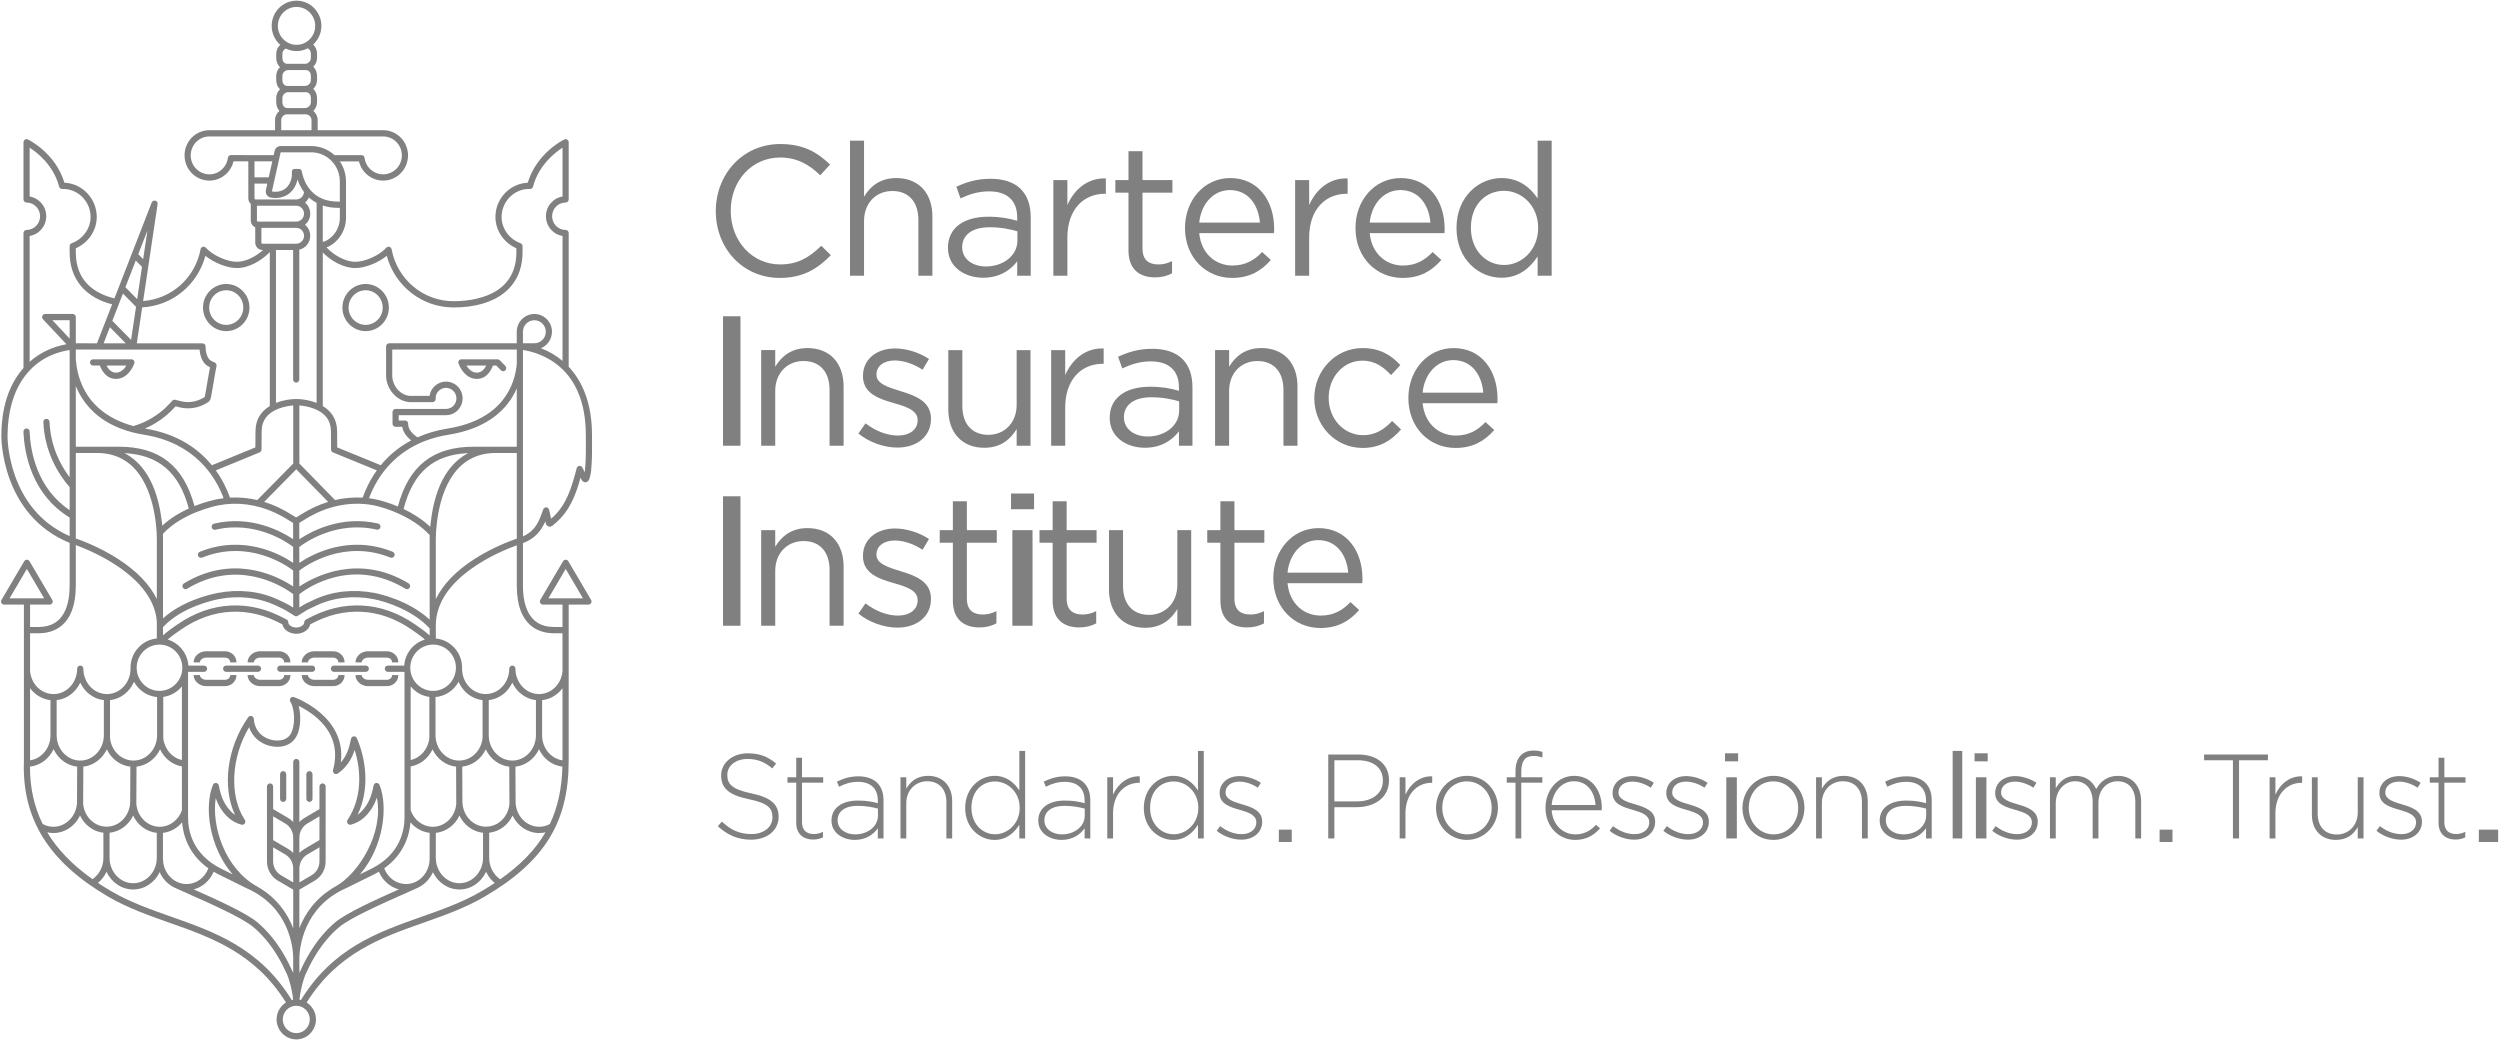 <?xml version="1.0" encoding="UTF-8"?>
<svg width="282px" height="118px" viewBox="0 0 282 118" version="1.1" xmlns="http://www.w3.org/2000/svg" xmlns:xlink="http://www.w3.org/1999/xlink">
    <!-- Generator: Sketch 52.6 (67491) - http://www.bohemiancoding.com/sketch -->
    <title>Group 18</title>
    <desc>Created with Sketch.</desc>
    <g id="Page-1" stroke="none" stroke-width="1" fill="none" fill-rule="evenodd">
        <g id="Group-18" transform="translate(-1, -1)" fill="#808080">
            <g id="cii-logo-header">
                <g id="Group" transform="translate(81.458, 17.246)">
                    <path d="M7.499,15.104 C3.347,15.104 0.283,11.787 0.283,7.573 C0.283,3.399 3.325,0 7.563,0 C10.173,0 11.737,0.938 13.177,2.315 L12.065,3.525 C10.853,2.357 9.495,1.522 7.541,1.522 C4.354,1.522 1.968,4.129 1.968,7.53 C1.968,10.933 4.374,13.582 7.541,13.582 C9.515,13.582 10.811,12.81 12.188,11.474 L13.259,12.538 C11.756,14.082 10.111,15.104 7.499,15.104" id="Path"></path>
                </g>
                <g id="Group" transform="translate(96.321, 16.87)">
                    <path d="M2.143,15.231 L0.559,15.231 L0.559,0 L2.143,0 L2.143,6.322 C2.841,5.153 3.953,4.214 5.782,4.214 C8.353,4.214 9.854,5.967 9.854,8.533 L9.854,15.231 L8.271,15.231 L8.271,8.929 C8.271,6.926 7.203,5.675 5.331,5.675 C3.5,5.675 2.143,7.032 2.143,9.054 L2.143,15.231 Z" id="Path"></path>
                </g>
                <g id="Group" transform="translate(107.39, 20.262)" fill-rule="nonzero">
                    <path d="M2.143,8.625 C2.143,10.001 3.376,10.795 4.817,10.795 C6.769,10.795 8.374,9.585 8.374,7.874 L8.374,6.83 C7.592,6.601 6.543,6.371 5.246,6.371 C3.253,6.371 2.143,7.248 2.143,8.625 M1.956,3.116 L1.485,1.802 C2.656,1.261 3.809,0.905 5.35,0.905 C8.25,0.905 9.875,2.408 9.875,5.246 L9.875,11.838 L8.352,11.838 L8.352,10.211 C7.611,11.191 6.378,12.067 4.508,12.067 C2.532,12.067 0.538,10.941 0.538,8.687 C0.538,6.392 2.388,5.183 5.084,5.183 C6.441,5.183 7.407,5.37 8.352,5.641 L8.352,5.266 C8.352,3.325 7.179,2.325 5.185,2.325 C3.93,2.325 2.944,2.658 1.956,3.116" id="Shape"></path>
                </g>
                <g id="Group" transform="translate(119.258, 21.043)">
                    <path d="M2.143,11.058 L0.559,11.058 L0.559,0.271 L2.143,0.271 L2.143,3.087 C2.924,1.293 4.466,0 6.482,0.083 L6.482,1.815 L6.358,1.815 C4.037,1.815 2.143,3.505 2.143,6.76 L2.143,11.058 Z" id="Path"></path>
                </g>
                <g id="Group" transform="translate(126.661, 18.052)">
                    <path d="M3.214,10.982 C3.214,12.296 3.933,12.776 5.003,12.776 C5.538,12.776 5.99,12.672 6.546,12.4 L6.546,13.777 C5.99,14.07 5.395,14.236 4.633,14.236 C2.925,14.236 1.631,13.382 1.631,11.19 L1.631,4.68 L0.15,4.68 L0.15,3.261 L1.631,3.261 L1.631,0.007 L3.214,0.007 L3.214,3.261 L6.587,3.261 L6.587,4.68 L3.214,4.68 L3.214,10.982 Z" id="Path"></path>
                </g>
                <g id="Group" transform="translate(134.549, 20.8)" fill-rule="nonzero">
                    <path d="M8.571,5.312 C8.406,3.351 7.296,1.64 5.178,1.64 C3.325,1.64 1.93,3.205 1.723,5.312 L8.571,5.312 Z M5.465,10.152 C6.924,10.152 7.954,9.547 8.818,8.629 L9.804,9.526 C8.736,10.737 7.439,11.55 5.423,11.55 C2.505,11.55 0.118,9.276 0.118,5.917 C0.118,2.787 2.279,0.284 5.22,0.284 C8.365,0.284 10.176,2.829 10.176,6.001 C10.176,6.147 10.176,6.313 10.154,6.501 L1.723,6.501 C1.949,8.838 3.595,10.152 5.465,10.152 Z" id="Shape"></path>
                </g>
                <g id="Group" transform="translate(146.531, 21.043)">
                    <path d="M2.143,11.058 L0.559,11.058 L0.559,0.271 L2.143,0.271 L2.143,3.087 C2.924,1.293 4.466,0 6.482,0.083 L6.482,1.815 L6.358,1.815 C4.037,1.815 2.143,3.505 2.143,6.76 L2.143,11.058 Z" id="Path"></path>
                </g>
                <g id="Group" transform="translate(153.779, 20.8)" fill-rule="nonzero">
                    <path d="M8.571,5.312 C8.406,3.351 7.296,1.64 5.179,1.64 C3.325,1.64 1.93,3.205 1.723,5.312 L8.571,5.312 Z M5.466,10.152 C6.925,10.152 7.954,9.547 8.818,8.629 L9.804,9.526 C8.736,10.737 7.439,11.55 5.424,11.55 C2.505,11.55 0.119,9.276 0.119,5.917 C0.119,2.787 2.279,0.284 5.221,0.284 C8.365,0.284 10.176,2.829 10.176,6.001 C10.176,6.147 10.176,6.313 10.154,6.501 L1.723,6.501 C1.949,8.838 3.595,10.152 5.466,10.152 Z" id="Shape"></path>
                </g>
                <g id="Group" transform="translate(165.233, 16.806)" fill-rule="nonzero">
                    <path d="M5.428,5.717 C3.371,5.717 1.684,7.261 1.684,9.889 C1.684,12.457 3.413,14.084 5.428,14.084 C7.402,14.084 9.272,12.415 9.272,9.889 C9.272,7.387 7.402,5.717 5.428,5.717 Z M9.211,15.295 L9.211,13.124 C8.346,14.417 7.094,15.523 5.139,15.523 C2.59,15.523 0.06,13.478 0.06,9.911 C0.06,6.364 2.59,4.277 5.139,4.277 C7.113,4.277 8.388,5.363 9.211,6.573 L9.211,0.064 L10.795,0.064 L10.795,15.295 L9.211,15.295 Z" id="Shape"></path>
                </g>
                <g id="Group" transform="translate(83.468, 44.217) scale(-1, 1) translate(-83.468, -44.217) translate(81.968, 36.217)">
                    <rect id="Rectangle" x="0.443" y="0.458" width="1.969" height="14.604"></rect>
                </g>
                <g id="Group" transform="translate(86.303, 40.262)">
                    <path d="M2.143,11.016 L0.559,11.016 L0.559,0.229 L2.143,0.229 L2.143,2.108 C2.842,0.939 3.954,0 5.782,0 C8.354,0 9.855,1.753 9.855,4.318 L9.855,11.016 L8.272,11.016 L8.272,4.716 C8.272,2.713 7.203,1.461 5.331,1.461 C3.5,1.461 2.143,2.817 2.143,4.841 L2.143,11.016 Z" id="Path"></path>
                </g>
                <g id="Group" transform="translate(96.871, 40.304)">
                    <path d="M5.357,11.183 C3.837,11.183 2.149,10.578 0.957,9.598 L1.758,8.45 C2.912,9.326 4.187,9.826 5.439,9.826 C6.714,9.826 7.639,9.159 7.639,8.117 L7.639,8.075 C7.639,6.99 6.386,6.572 4.987,6.176 C3.322,5.697 1.472,5.113 1.472,3.129 L1.472,3.088 C1.472,1.232 2.993,0 5.089,0 C6.386,0 7.826,0.459 8.917,1.189 L8.195,2.4 C7.209,1.753 6.078,1.357 5.048,1.357 C3.795,1.357 2.993,2.024 2.993,2.921 L2.993,2.963 C2.993,3.985 4.31,4.383 5.729,4.82 C7.372,5.321 9.142,5.967 9.142,7.908 L9.142,7.949 C9.142,9.995 7.477,11.183 5.357,11.183" id="Path"></path>
                </g>
                <g id="Group" transform="translate(107.108, 39.552)">
                    <path d="M8.571,0.94 L10.134,0.94 L10.134,11.727 L8.571,11.727 L8.571,9.85 C7.852,11.017 6.762,11.957 4.931,11.957 C2.362,11.957 0.861,10.204 0.861,7.638 L0.861,0.94 L2.445,0.94 L2.445,7.241 C2.445,9.244 3.513,10.497 5.385,10.497 C7.194,10.497 8.571,9.14 8.571,7.116 L8.571,0.94 Z" id="Path"></path>
                </g>
                <g id="Group" transform="translate(119.012, 40.221)">
                    <path d="M2.143,11.058 L0.559,11.058 L0.559,0.271 L2.143,0.271 L2.143,3.088 C2.924,1.293 4.466,-8.32667268e-17 6.482,0.084 L6.482,1.815 L6.361,1.815 C4.037,1.815 2.143,3.505 2.143,6.76 L2.143,11.058 Z" id="Path"></path>
                </g>
                <g id="Group" transform="translate(125.634, 39.441)" fill-rule="nonzero">
                    <path d="M2.143,8.625 C2.143,10.001 3.376,10.795 4.817,10.795 C6.769,10.795 8.374,9.585 8.374,7.874 L8.374,6.83 C7.592,6.601 6.543,6.371 5.246,6.371 C3.253,6.371 2.143,7.248 2.143,8.625 M1.956,3.116 L1.485,1.802 C2.656,1.26 3.809,0.905 5.35,0.905 C8.249,0.905 9.875,2.407 9.875,5.246 L9.875,11.838 L8.351,11.838 L8.351,10.21 C7.611,11.191 6.378,12.067 4.508,12.067 C2.532,12.067 0.538,10.94 0.538,8.687 C0.538,6.392 2.388,5.183 5.084,5.183 C6.441,5.183 7.407,5.37 8.351,5.641 L8.351,5.266 C8.351,3.325 7.179,2.324 5.185,2.324 C3.93,2.324 2.944,2.657 1.956,3.116" id="Shape"></path>
                </g>
                <g id="Group" transform="translate(137.501, 40.262)">
                    <path d="M2.143,11.016 L0.559,11.016 L0.559,0.229 L2.143,0.229 L2.143,2.108 C2.842,0.939 3.954,0 5.782,0 C8.354,0 9.855,1.753 9.855,4.318 L9.855,11.016 L8.272,11.016 L8.272,4.716 C8.272,2.713 7.204,1.461 5.331,1.461 C3.5,1.461 2.143,2.817 2.143,4.841 L2.143,11.016 Z" id="Path"></path>
                </g>
                <g id="Group" transform="translate(148.274, 40.262)">
                    <path d="M6.428,11.266 C3.322,11.266 0.977,8.701 0.977,5.654 C0.977,2.587 3.322,0 6.428,0 C8.441,0 9.697,0.855 10.685,1.92 L9.636,3.047 C8.792,2.15 7.847,1.42 6.406,1.42 C4.247,1.42 2.601,3.276 2.601,5.612 C2.601,7.971 4.289,9.827 6.508,9.827 C7.866,9.827 8.915,9.139 9.757,8.221 L10.765,9.18 C9.697,10.39 8.422,11.266 6.428,11.266" id="Path"></path>
                </g>
                <g id="Group" transform="translate(159.746, 39.979)" fill-rule="nonzero">
                    <path d="M8.571,5.312 C8.406,3.351 7.296,1.64 5.178,1.64 C3.325,1.64 1.93,3.204 1.723,5.312 L8.571,5.312 Z M5.466,10.152 C6.924,10.152 7.954,9.547 8.818,8.629 L9.804,9.526 C8.736,10.737 7.439,11.55 5.423,11.55 C2.505,11.55 0.118,9.276 0.118,5.917 C0.118,2.787 2.279,0.284 5.22,0.284 C8.365,0.284 10.176,2.828 10.176,6 C10.176,6.147 10.176,6.313 10.154,6.501 L1.723,6.501 C1.949,8.838 3.595,10.152 5.466,10.152 Z" id="Shape"></path>
                </g>
                <g id="Group" transform="translate(83.468, 64.178) scale(-1, 1) translate(-83.468, -64.178) translate(81.968, 56.178)">
                    <rect id="Rectangle" x="0.443" y="0.803" width="1.969" height="14.604"></rect>
                </g>
                <g id="Group" transform="translate(86.303, 60.57)">
                    <path d="M2.143,11.015 L0.559,11.015 L0.559,0.229 L2.143,0.229 L2.143,2.107 C2.842,0.938 3.954,0 5.782,0 C8.354,0 9.855,1.752 9.855,4.318 L9.855,11.015 L8.272,11.015 L8.272,4.715 C8.272,2.712 7.203,1.461 5.331,1.461 C3.5,1.461 2.143,2.816 2.143,4.841 L2.143,11.015 Z" id="Path"></path>
                </g>
                <g id="Group" transform="translate(96.871, 60.613)">
                    <path d="M5.357,11.183 C3.837,11.183 2.149,10.576 0.957,9.597 L1.758,8.45 C2.912,9.325 4.187,9.825 5.439,9.825 C6.714,9.825 7.639,9.158 7.639,8.115 L7.639,8.074 C7.639,6.989 6.386,6.571 4.987,6.174 C3.322,5.696 1.472,5.112 1.472,3.129 L1.472,3.087 C1.472,1.229 2.993,0 5.089,0 C6.386,0 7.826,0.459 8.917,1.188 L8.195,2.4 C7.209,1.752 6.078,1.355 5.048,1.355 C3.795,1.355 2.993,2.023 2.993,2.92 L2.993,2.962 C2.993,3.984 4.31,4.38 5.729,4.82 C7.372,5.319 9.142,5.967 9.142,7.907 L9.142,7.948 C9.142,9.992 7.477,11.183 5.357,11.183" id="Path"></path>
                </g>
                <g id="Group" transform="translate(106.851, 57.538)">
                    <path d="M3.214,10.982 C3.214,12.297 3.933,12.777 5.003,12.777 C5.538,12.777 5.989,12.672 6.545,12.4 L6.545,13.777 C5.989,14.071 5.394,14.236 4.633,14.236 C2.927,14.236 1.631,13.382 1.631,11.19 L1.631,4.682 L0.149,4.682 L0.149,3.262 L1.631,3.262 L1.631,0.007 L3.214,0.007 L3.214,3.262 L6.587,3.262 L6.587,4.682 L3.214,4.682 L3.214,10.982 Z" id="Path"></path>
                </g>
                <g id="Group" transform="translate(114.298, 55.865)" fill-rule="nonzero">
                    <path d="M0.896,4.935 L3.171,4.935 L3.171,15.721 L0.896,15.721 L0.896,4.935 Z M0.747,0.803 L3.345,0.803 L3.345,2.576 L0.747,2.576 L0.747,0.803 Z" id="Shape"></path>
                </g>
                <g id="Group" transform="translate(118.106, 57.538)">
                    <path d="M3.214,10.982 C3.214,12.297 3.933,12.777 5.003,12.777 C5.538,12.777 5.99,12.672 6.546,12.4 L6.546,13.777 C5.99,14.071 5.394,14.236 4.633,14.236 C2.927,14.236 1.631,13.382 1.631,11.19 L1.631,4.682 L0.15,4.682 L0.15,3.262 L1.631,3.262 L1.631,0.007 L3.214,0.007 L3.214,3.262 L6.587,3.262 L6.587,4.682 L3.214,4.682 L3.214,10.982 Z" id="Path"></path>
                </g>
                <g id="Group" transform="translate(125.233, 59.859)">
                    <path d="M8.571,0.941 L10.134,0.941 L10.134,11.727 L8.571,11.727 L8.571,9.85 C7.852,11.019 6.761,11.957 4.931,11.957 C2.361,11.957 0.86,10.204 0.86,7.638 L0.86,0.941 L2.444,0.941 L2.444,7.241 C2.444,9.245 3.513,10.498 5.385,10.498 C7.194,10.498 8.571,9.14 8.571,7.117 L8.571,0.941 Z" id="Path"></path>
                </g>
                <g id="Group" transform="translate(137.03, 57.538)">
                    <path d="M3.214,10.982 C3.214,12.297 3.933,12.777 5.003,12.777 C5.538,12.777 5.99,12.672 6.546,12.4 L6.546,13.777 C5.99,14.071 5.395,14.236 4.633,14.236 C2.927,14.236 1.631,13.382 1.631,11.19 L1.631,4.682 L0.15,4.682 L0.15,3.262 L1.631,3.262 L1.631,0.007 L3.214,0.007 L3.214,3.262 L6.587,3.262 L6.587,4.682 L3.214,4.682 L3.214,10.982 Z" id="Path"></path>
                </g>
                <g id="Group" transform="translate(144.509, 60.287)" fill-rule="nonzero">
                    <path d="M8.571,5.312 C8.406,3.351 7.296,1.639 5.179,1.639 C3.325,1.639 1.93,3.204 1.723,5.312 L8.571,5.312 Z M5.466,10.151 C6.924,10.151 7.954,9.547 8.818,8.628 L9.805,9.525 C8.736,10.737 7.439,11.55 5.424,11.55 C2.505,11.55 0.118,9.276 0.118,5.916 C0.118,2.787 2.279,0.284 5.22,0.284 C8.365,0.284 10.177,2.828 10.177,6 C10.177,6.146 10.177,6.312 10.154,6.5 L1.723,6.5 C1.949,8.838 3.595,10.151 5.466,10.151 Z" id="Shape"></path>
                </g>
                <g id="Group" transform="translate(0.622, 0.862)" fill-rule="nonzero">
                    <path d="M66.424,52.377 C66.404,52.667 66.384,52.965 66.355,53.255 C66.351,53.305 66.344,53.355 66.335,53.406 L66.075,52.883 C66.073,52.881 66.07,52.879 66.069,52.875 C66.064,52.864 66.056,52.854 66.049,52.843 C66.044,52.834 66.037,52.825 66.031,52.817 C66.023,52.808 66.016,52.8 66.007,52.793 C66,52.785 65.992,52.776 65.983,52.769 C65.975,52.762 65.965,52.757 65.956,52.75 C65.946,52.744 65.936,52.737 65.927,52.732 C65.917,52.726 65.908,52.722 65.898,52.718 C65.886,52.713 65.874,52.709 65.863,52.705 C65.86,52.705 65.857,52.702 65.854,52.701 C65.847,52.699 65.839,52.699 65.832,52.698 C65.82,52.695 65.808,52.694 65.796,52.693 C65.784,52.692 65.774,52.692 65.762,52.692 C65.751,52.692 65.739,52.692 65.729,52.693 C65.717,52.694 65.706,52.696 65.694,52.698 C65.684,52.7 65.673,52.702 65.662,52.707 C65.65,52.71 65.64,52.715 65.628,52.72 C65.62,52.723 65.614,52.724 65.608,52.727 C65.604,52.73 65.601,52.732 65.599,52.733 C65.588,52.739 65.579,52.746 65.568,52.754 C65.559,52.76 65.551,52.765 65.542,52.772 C65.533,52.78 65.526,52.787 65.518,52.796 C65.51,52.805 65.502,52.812 65.494,52.821 C65.488,52.83 65.482,52.838 65.476,52.848 C65.469,52.858 65.463,52.868 65.458,52.877 C65.452,52.887 65.449,52.897 65.445,52.907 C65.44,52.919 65.435,52.931 65.432,52.943 C65.431,52.946 65.429,52.948 65.428,52.951 C64.885,55.01 64.326,57.138 62.549,58.642 L62.538,58.651 L62.32,57.642 C62.287,57.491 62.162,57.379 62.01,57.366 C61.858,57.352 61.715,57.442 61.659,57.584 C61.609,57.706 61.561,57.841 61.511,57.985 C61.42,58.241 61.317,58.53 61.181,58.819 C60.874,59.466 60.418,60.173 59.367,60.644 L59.367,39.617 C61.448,39.948 66.459,41.547 66.459,49.225 C66.459,49.229 66.459,49.231 66.46,49.234 C66.459,49.474 66.461,49.717 66.463,49.961 C66.467,50.756 66.471,51.577 66.424,52.372 C66.424,52.374 66.424,52.375 66.424,52.377 Z M59.362,37.571 C59.362,36.848 59.94,36.261 60.653,36.261 C61.364,36.261 61.944,36.844 61.944,37.561 C61.944,38.276 61.364,38.859 60.65,38.859 L59.367,38.861 L59.362,37.571 Z M62.858,71.568 C63.344,71.568 63.643,71.568 63.828,71.569 L63.828,75.867 C63.687,77.328 62.549,78.429 61.18,78.429 C59.712,78.429 58.518,77.145 58.518,75.568 C58.518,75.373 58.362,75.215 58.169,75.215 C57.977,75.215 57.822,75.373 57.822,75.568 C57.822,77.145 56.628,78.429 55.16,78.429 C53.693,78.429 52.499,77.146 52.497,75.569 C52.499,75.533 52.503,75.497 52.503,75.46 C52.503,73.735 51.2,72.316 49.54,72.158 L49.539,70.682 L49.54,70.681 C49.54,65.279 56.821,62.312 58.671,61.646 L58.671,66.22 C58.677,70.872 61.296,71.568 62.858,71.568 Z M63.828,85.904 C62.518,85.715 61.528,84.521 61.528,83.069 L61.528,83.067 L61.528,79.116 C62.458,79.015 63.278,78.513 63.828,77.768 L63.828,85.904 Z M62.401,93.087 C62.386,93.096 62.371,93.105 62.356,93.114 C61.993,93.302 61.603,93.397 61.198,93.397 C59.992,93.397 58.933,92.524 58.625,91.273 C58.601,91.178 58.582,91.081 58.568,90.985 C58.558,90.918 58.551,90.849 58.545,90.78 C58.544,90.766 58.538,90.612 58.538,90.584 L58.52,86.617 C59.686,86.487 60.678,85.72 61.179,84.65 C61.671,85.716 62.649,86.477 63.818,86.611 C63.752,89.067 63.302,91.192 62.401,93.087 Z M56.799,99.322 C56.03,98.799 55.559,97.891 55.559,96.904 L55.559,94.071 C56.713,93.941 57.695,93.194 58.196,92.132 C58.755,93.32 59.907,94.104 61.198,94.104 C61.44,94.104 61.677,94.075 61.909,94.022 C60.77,95.992 59.095,97.715 56.799,99.322 Z M54.654,100.69 C52.535,101.926 50.177,102.757 47.896,103.561 C42.989,105.291 37.929,107.079 34.318,112.945 C34.266,112.932 34.216,112.922 34.163,112.914 C34.236,111.88 34.623,110.538 34.833,110.067 C35.151,109.352 35.497,108.68 35.859,108.071 C36.669,106.709 37.611,105.574 38.661,104.698 C39.912,103.653 43.553,102.039 45.961,100.97 C46.59,100.691 47.132,100.45 47.53,100.265 C47.541,100.259 47.551,100.252 47.562,100.246 C48.285,99.897 48.872,99.284 49.214,98.523 C49.771,99.678 50.899,100.471 52.202,100.471 C53.521,100.471 54.66,99.657 55.209,98.479 C55.437,98.969 55.769,99.402 56.185,99.739 C55.7,100.059 55.192,100.377 54.654,100.69 Z M33.798,116.676 C32.958,116.676 32.275,115.983 32.275,115.131 C32.275,114.279 32.958,113.586 33.798,113.586 C34.638,113.586 35.32,114.279 35.32,115.131 C35.32,115.983 34.638,116.676 33.798,116.676 Z M19.702,103.547 C17.421,102.744 15.063,101.912 12.944,100.677 C12.413,100.367 11.909,100.05 11.427,99.729 C11.837,99.393 12.166,98.965 12.391,98.48 C12.941,99.657 14.081,100.471 15.4,100.471 C16.702,100.471 17.833,99.677 18.389,98.52 C18.73,99.286 19.322,99.903 20.049,100.252 C20.057,100.256 20.063,100.261 20.071,100.265 C20.468,100.45 21.012,100.691 21.641,100.97 C24.05,102.039 27.688,103.654 28.939,104.697 C29.989,105.574 30.932,106.709 31.741,108.071 C32.103,108.679 32.449,109.352 32.767,110.067 C32.977,110.538 33.364,111.88 33.437,112.913 C33.387,112.921 33.336,112.931 33.287,112.943 C29.674,107.068 24.611,105.278 19.702,103.547 Z M10.816,99.311 C8.563,97.717 6.867,95.97 5.704,94.025 C5.932,94.077 6.166,94.104 6.403,94.104 C7.693,94.104 8.844,93.32 9.404,92.133 C9.906,93.196 10.889,93.94 12.041,94.071 L12.041,96.904 C12.041,97.884 11.577,98.786 10.816,99.311 Z M5.191,93.083 C4.225,91.132 3.755,88.99 3.758,86.613 C4.935,86.484 5.924,85.712 6.422,84.642 C6.921,85.716 7.912,86.485 9.082,86.615 L9.063,90.659 C9.063,90.672 9.057,90.767 9.056,90.781 C9.051,90.849 9.042,90.918 9.033,90.985 C9.019,91.082 8.999,91.179 8.976,91.273 C8.667,92.524 7.61,93.397 6.403,93.397 C5.997,93.397 5.607,93.302 5.245,93.114 C5.227,93.104 5.209,93.093 5.191,93.083 Z M1.457,67.632 L3.409,64.316 L5.361,67.632 L1.457,67.632 Z M6.072,79.116 L6.072,83.069 C6.072,84.508 5.076,85.711 3.77,85.902 L3.77,77.763 C4.319,78.511 5.14,79.013 6.072,79.116 Z M4.169,71.568 L4.739,71.568 C6.3,71.568 8.917,70.873 8.928,66.231 C8.928,66.221 8.93,66.212 8.93,66.204 L8.93,61.623 C10.757,62.293 17.642,65.144 18.068,70.221 L18.068,72.157 C16.405,72.311 15.098,73.733 15.098,75.46 C15.098,75.498 15.102,75.534 15.103,75.571 C15.101,77.147 13.907,78.429 12.441,78.429 C10.973,78.429 9.779,77.145 9.779,75.568 C9.779,75.373 9.623,75.215 9.431,75.215 C9.238,75.215 9.083,75.373 9.083,75.568 C9.083,77.145 7.888,78.429 6.421,78.429 C5.05,78.429 3.912,77.325 3.772,75.862 L3.77,75.841 L3.77,71.568 C3.858,71.568 3.98,71.568 4.169,71.568 Z M1.227,49.371 C1.227,43.91 3.837,40.299 8.234,39.62 L8.234,53.976 C7.165,52.554 6.086,50.462 5.964,47.72 C5.956,47.525 5.797,47.373 5.601,47.383 C5.409,47.393 5.26,47.557 5.269,47.752 C5.421,51.15 6.949,53.607 8.234,55.092 L8.234,57.682 C4.55,55.211 3.818,51.092 3.717,48.808 C3.708,48.613 3.552,48.462 3.353,48.471 C3.162,48.48 3.013,48.645 3.021,48.839 C3.133,51.337 3.96,55.91 8.234,58.516 L8.234,60.608 C1.215,57.556 1.226,49.459 1.227,49.371 Z M8.234,36.259 L8.234,38.331 L6.29,36.259 L8.234,36.259 Z M3.723,26.753 C4.781,26.584 5.594,25.651 5.594,24.531 C5.594,23.409 4.781,22.476 3.723,22.307 L3.723,16.797 C4.606,17.365 6.415,18.784 7.05,21.19 C7.052,21.198 7.055,21.204 7.057,21.212 C7.061,21.224 7.066,21.236 7.071,21.248 C7.075,21.258 7.081,21.266 7.086,21.276 C7.092,21.286 7.098,21.297 7.104,21.307 C7.111,21.315 7.118,21.324 7.126,21.332 C7.133,21.34 7.141,21.349 7.149,21.357 C7.157,21.364 7.164,21.371 7.173,21.377 C7.182,21.385 7.192,21.392 7.203,21.399 C7.211,21.403 7.22,21.409 7.228,21.413 C7.239,21.419 7.251,21.424 7.263,21.428 C7.272,21.433 7.282,21.435 7.291,21.438 C7.303,21.441 7.315,21.445 7.327,21.447 C7.339,21.448 7.349,21.449 7.361,21.45 C7.369,21.45 7.377,21.452 7.386,21.452 C7.481,21.452 7.663,21.457 7.743,21.463 C9.342,21.595 10.596,22.976 10.596,24.607 C10.596,25.916 9.739,27.109 8.463,27.573 C8.32,27.625 8.233,27.762 8.233,27.907 L8.233,28.597 C8.233,31.61 9.978,33.682 13.026,34.468 L11.317,38.863 C10.268,38.862 9.419,38.862 8.93,38.861 L8.93,35.906 C8.93,35.711 8.773,35.552 8.582,35.552 L5.478,35.552 C5.339,35.552 5.212,35.637 5.157,35.766 C5.103,35.897 5.13,36.047 5.225,36.149 L7.869,38.966 C6.274,39.26 4.866,39.933 3.723,40.949 L3.723,26.753 Z M14.246,33.251 L15.722,34.748 L15.165,38.474 L13.05,36.328 L14.246,33.251 Z M15.694,29.526 L16.396,30.238 L15.852,33.881 L14.525,32.535 L15.694,29.526 Z M17.007,26.149 L16.526,29.371 L15.973,28.81 L17.007,26.149 Z M23.547,28.996 C24.51,29.777 25.992,30.374 27.082,30.374 C28.502,30.374 29.945,29.484 30.812,28.569 L30.812,45.936 C29.905,46.488 29.199,47.38 29.199,48.765 L29.184,50.605 L24.277,52.62 C22.777,50.787 20.423,49.072 16.74,48.48 C16.736,48.48 16.731,48.479 16.728,48.479 C17.897,47.974 19.01,47.211 19.852,46.318 C19.903,46.263 19.954,46.212 20.005,46.16 C20.066,46.099 20.128,46.037 20.189,45.971 C20.236,45.984 20.284,45.995 20.332,46.007 C20.575,46.071 20.827,46.136 21.09,46.169 C21.256,46.188 21.422,46.198 21.586,46.198 C22.352,46.198 23.091,45.981 23.783,45.552 C23.992,45.427 24.115,45.251 24.159,45.018 C24.259,44.526 24.36,43.921 24.459,43.335 C24.564,42.709 24.672,42.063 24.779,41.551 C24.78,41.545 24.781,41.538 24.783,41.531 C24.789,41.49 24.795,41.45 24.8,41.424 C24.832,41.265 24.754,41.105 24.61,41.034 C24.547,41.003 24.483,40.975 24.42,40.948 C24.315,40.901 24.216,40.858 24.14,40.806 C23.642,40.472 23.558,39.557 23.569,39.233 C23.571,39.137 23.537,39.044 23.47,38.975 C23.405,38.906 23.315,38.868 23.221,38.868 C22.548,38.868 19.167,38.866 15.81,38.865 L16.416,34.808 C19.788,34.638 22.668,32.278 23.547,28.996 Z M29.987,27.631 C29.946,27.631 29.918,27.61 29.901,27.593 C29.884,27.576 29.864,27.547 29.864,27.506 L29.864,25.839 L33.764,25.839 C33.774,25.84 33.784,25.843 33.795,25.843 C34.277,25.84 34.671,26.239 34.674,26.734 C34.678,27.222 34.292,27.62 33.812,27.631 L29.987,27.631 Z M29.397,25.097 C29.384,25.083 29.36,25.052 29.36,25.008 L29.36,23.344 L33.784,23.344 C33.789,23.344 33.795,23.346 33.8,23.346 C34.281,23.346 34.673,23.747 34.673,24.241 C34.673,24.733 34.281,25.133 33.8,25.133 C33.795,25.133 33.789,25.134 33.784,25.134 L29.484,25.134 C29.452,25.134 29.42,25.12 29.397,25.097 Z M29.122,22.6 C29.107,22.586 29.084,22.556 29.084,22.512 L29.084,20.845 L30.533,20.845 L30.37,21.576 C30.327,21.765 30.363,21.964 30.47,22.126 C30.578,22.287 30.745,22.397 30.934,22.428 C31.114,22.459 31.292,22.474 31.464,22.474 C31.539,22.474 31.614,22.472 31.687,22.465 C32.237,22.423 32.736,22.212 33.129,21.854 C33.497,21.522 33.763,21.07 33.898,20.549 C33.913,20.492 33.927,20.434 33.937,20.376 C34.115,20.904 34.362,21.379 34.668,21.791 C34.642,22.261 34.265,22.636 33.8,22.636 C33.795,22.636 33.789,22.637 33.784,22.637 L29.207,22.637 C29.167,22.637 29.138,22.618 29.122,22.6 Z M26.465,17.633 C26.311,17.617 26.173,17.707 26.114,17.842 C26.112,17.846 26.11,17.849 26.109,17.852 C26.102,17.867 26.098,17.884 26.094,17.9 C26.092,17.908 26.091,17.915 26.09,17.924 C26.089,17.929 26.086,17.934 26.085,17.938 C25.952,19.001 25.054,19.803 23.996,19.803 C22.834,19.803 21.89,18.845 21.89,17.666 C21.89,16.487 22.834,15.529 23.996,15.529 L43.612,15.529 C44.769,15.536 45.707,16.491 45.707,17.666 C45.707,18.845 44.762,19.803 43.6,19.803 C42.537,19.803 41.634,19.003 41.501,17.942 C41.5,17.938 41.499,17.934 41.498,17.929 C41.496,17.917 41.492,17.907 41.49,17.895 C41.487,17.883 41.484,17.872 41.48,17.861 C41.476,17.851 41.471,17.841 41.467,17.832 C41.461,17.821 41.456,17.809 41.449,17.798 C41.444,17.79 41.439,17.784 41.434,17.776 C41.425,17.765 41.416,17.753 41.407,17.745 C41.402,17.738 41.396,17.733 41.39,17.727 C41.38,17.717 41.368,17.708 41.357,17.7 C41.35,17.695 41.344,17.69 41.336,17.686 C41.324,17.679 41.312,17.672 41.3,17.666 C41.292,17.663 41.284,17.66 41.274,17.657 C41.262,17.652 41.249,17.648 41.236,17.645 C41.227,17.641 41.217,17.64 41.206,17.639 C41.195,17.637 41.182,17.636 41.169,17.635 C41.165,17.635 41.16,17.634 41.156,17.634 L38.1,17.634 C37.554,17.135 36.885,16.798 36.164,16.674 C36.04,16.652 35.929,16.637 35.825,16.627 C35.707,16.616 35.59,16.612 35.471,16.612 L32.036,16.612 C31.711,16.612 31.429,16.84 31.357,17.162 L31.251,17.634 L26.465,17.633 Z M32.762,13.032 L34.854,13.032 C35.22,13.032 35.516,13.333 35.516,13.702 L35.516,14.823 L32.1,14.823 L32.1,13.702 C32.1,13.333 32.397,13.032 32.762,13.032 Z M32.892,10.537 L34.883,10.537 C35.271,10.537 35.445,10.874 35.445,11.209 L35.445,11.653 C35.445,12.024 35.148,12.325 34.783,12.325 L32.791,12.325 C32.403,12.325 32.23,11.988 32.23,11.653 L32.23,11.209 C32.23,10.838 32.526,10.537 32.892,10.537 Z M32.23,6.665 L32.23,6.221 C32.23,5.953 32.387,5.722 32.612,5.615 C32.981,5.796 33.391,5.9 33.827,5.9 C34.282,5.9 34.71,5.787 35.09,5.591 C35.332,5.688 35.445,5.954 35.445,6.221 L35.445,6.665 C35.445,7.036 35.148,7.337 34.783,7.337 L32.892,7.337 L32.791,7.337 C32.403,7.337 32.23,6.999 32.23,6.665 Z M32.892,8.042 L34.883,8.042 C35.271,8.042 35.445,8.38 35.445,8.715 L35.445,9.16 C35.445,9.529 35.148,9.83 34.783,9.83 L32.892,9.83 L32.791,9.83 C32.403,9.83 32.23,9.494 32.23,9.16 L32.23,8.715 C32.23,8.345 32.526,8.042 32.892,8.042 Z M31.721,3.057 C31.721,1.878 32.666,0.92 33.827,0.92 C34.988,0.92 35.933,1.878 35.933,3.057 C35.933,4.235 34.988,5.194 33.827,5.194 C32.666,5.194 31.721,4.235 31.721,3.057 Z M38.713,23.583 L38.713,24.704 C38.713,25.484 38.412,26.219 37.864,26.775 C37.663,26.977 37.436,27.15 37.187,27.287 C37.114,27.321 36.944,27.39 36.788,27.426 L36.788,23.32 C37.31,23.493 37.882,23.583 38.491,23.583 L38.713,23.583 Z M58.67,41.209 C58.455,43.492 57.148,47.468 50.861,48.481 C49.573,48.687 48.45,49.034 47.466,49.473 C46.952,49.119 46.392,48.584 46.422,47.944 C46.426,47.848 46.392,47.753 46.325,47.684 C46.26,47.614 46.169,47.575 46.074,47.575 L45.35,47.575 L45.35,46.97 L50.692,46.97 C51.721,46.97 52.558,46.12 52.558,45.076 C52.558,44.032 51.721,43.183 50.692,43.183 C49.746,43.183 48.937,43.905 48.839,44.795 L46.691,44.795 C46.659,44.794 46.626,44.793 46.593,44.79 C45.526,44.709 44.624,43.655 44.624,42.488 L44.624,39.567 L58.671,39.567 L58.671,41.152 C58.671,41.172 58.671,41.19 58.67,41.209 Z M56.29,50.527 C56.288,50.527 56.286,50.527 56.286,50.527 C56.27,50.527 56.255,50.527 56.241,50.527 L53.813,50.527 C49.22,50.527 46.495,52.672 45.258,57.266 C44.237,56.836 43.291,56.567 42.631,56.439 C42.422,56.399 42.212,56.368 42.002,56.34 C42.888,53.955 45.195,50.107 50.97,49.177 C53.948,48.698 56.191,47.522 57.637,45.682 C58.086,45.112 58.42,44.523 58.671,43.948 L58.671,50.527 L56.29,50.527 Z M49.539,61.412 C49.539,61.407 49.523,60.881 49.561,60.186 C49.568,60.035 49.579,59.919 49.594,59.768 L49.607,59.62 C49.618,59.494 49.632,59.363 49.647,59.229 C49.978,56.243 51.28,51.234 56.284,51.234 C56.287,51.234 56.289,51.233 56.291,51.233 L58.671,51.233 L58.671,60.898 C58.008,61.122 55.972,61.867 53.906,63.188 C51.805,64.532 50.337,66.066 49.539,67.718 L49.539,61.412 Z M49.232,78.072 C47.812,78.072 46.657,76.9 46.657,75.46 C46.657,74.02 47.812,72.848 49.232,72.848 C50.651,72.848 51.806,74.02 51.806,75.46 C51.806,76.9 50.651,78.072 49.232,78.072 Z M54.812,83.38 C54.666,84.835 53.53,85.93 52.165,85.93 C50.698,85.93 49.504,84.646 49.504,83.069 L49.504,78.765 C50.628,78.67 51.591,77.996 52.105,77.038 C52.587,78.167 53.605,78.981 54.812,79.113 L54.812,83.38 Z M49.537,94.087 C50.704,93.964 51.698,93.209 52.203,92.134 C52.71,93.195 53.698,93.954 54.863,94.075 L54.863,96.904 C54.863,98.481 53.669,99.765 52.202,99.765 C50.733,99.765 49.539,98.481 49.539,96.904 C49.539,96.897 49.537,96.892 49.537,96.885 L49.537,94.087 Z M46.702,91.537 L46.702,86.59 C47.788,86.405 48.693,85.673 49.166,84.663 C49.669,85.729 50.659,86.493 51.825,86.618 L51.842,90.485 C51.846,90.509 51.844,90.85 51.844,90.85 C51.697,92.305 50.563,93.399 49.197,93.399 C48.089,93.399 47.089,92.653 46.702,91.537 Z M46.702,77.56 C47.218,78.198 47.962,78.638 48.808,78.75 L48.808,83.38 C48.681,84.631 47.822,85.621 46.702,85.869 L46.702,77.56 Z M43.716,98.083 C46.007,96.461 46.57,94.256 46.68,92.898 C47.229,93.557 47.999,93.987 48.841,94.083 L48.841,96.998 C48.841,98.575 47.647,99.859 46.18,99.859 C45.086,99.859 44.122,99.155 43.716,98.083 Z M34.148,108.387 C34.148,108.381 34.149,108.303 34.146,108.172 C34.169,107.179 34.54,102.446 39.456,100.307 L42.611,98.747 C42.789,98.657 42.957,98.564 43.119,98.468 C43.545,99.474 44.375,100.203 45.369,100.461 C42.932,101.543 39.489,103.092 38.218,104.153 C37.108,105.08 36.113,106.276 35.264,107.706 C34.887,108.339 34.529,109.035 34.199,109.777 C34.183,109.813 34.165,109.853 34.148,109.896 L34.148,108.387 Z M24.479,98.469 C24.642,98.565 24.811,98.659 24.989,98.748 L28.157,100.314 C33.019,102.429 33.426,107.017 33.452,108.131 C33.448,108.281 33.45,108.369 33.45,108.374 L33.45,109.89 C33.434,109.849 33.417,109.81 33.402,109.777 C33.072,109.035 32.714,108.339 32.338,107.706 C31.487,106.276 30.492,105.08 29.382,104.153 C28.111,103.092 24.665,101.542 22.23,100.46 C23.222,100.202 24.053,99.475 24.479,98.469 Z M18.759,94.085 C19.601,93.99 20.37,93.558 20.918,92.9 C21.029,94.26 21.59,96.464 23.884,98.086 C23.477,99.156 22.513,99.859 21.422,99.859 C19.954,99.859 18.759,98.575 18.759,96.998 L18.759,94.085 Z M15.757,90.85 L15.776,86.616 C16.941,86.49 17.931,85.729 18.436,84.663 C18.907,85.672 19.811,86.403 20.896,86.59 L20.896,91.544 C20.508,92.655 19.51,93.399 18.404,93.399 C17.039,93.399 15.903,92.305 15.757,90.85 Z M12.737,94.074 C13.902,93.952 14.891,93.195 15.399,92.135 C15.902,93.21 16.896,93.962 18.063,94.086 L18.063,96.791 C18.063,96.797 18.062,96.897 18.062,96.904 C18.062,98.481 16.867,99.765 15.4,99.765 C13.932,99.765 12.737,98.481 12.737,96.904 L12.737,94.074 Z M18.097,78.765 L18.097,83.069 C18.097,84.646 16.903,85.93 15.435,85.93 C14.07,85.93 12.936,84.835 12.789,83.38 L12.789,79.113 C13.995,78.981 15.013,78.167 15.495,77.038 C16.009,77.996 16.972,78.67 18.097,78.765 Z M20.896,77.563 L20.896,85.868 C19.777,85.62 18.919,84.631 18.794,83.38 L18.794,78.747 C19.637,78.636 20.38,78.199 20.896,77.563 Z M18.368,72.848 C19.789,72.848 20.944,74.02 20.944,75.46 C20.944,76.9 19.789,78.072 18.368,78.072 C16.949,78.072 15.794,76.9 15.794,75.46 C15.794,74.02 16.949,72.848 18.368,72.848 Z M11.316,51.233 C11.319,51.233 11.322,51.234 11.324,51.234 C16.327,51.234 17.63,56.243 17.962,59.229 C17.976,59.363 17.99,59.494 18.001,59.62 L18.015,59.774 C18.029,59.923 18.039,60.037 18.048,60.186 C18.084,60.881 18.068,61.407 18.068,61.423 L18.068,67.709 C17.264,66.067 15.793,64.537 13.7,63.189 C11.64,61.864 9.609,61.108 8.93,60.873 L8.93,51.233 L11.316,51.233 Z M31.782,46.243 C32.419,45.995 33.068,45.903 33.452,45.87 L33.452,52.427 L29.399,56.544 C28.376,56.306 27.342,56.213 26.319,56.271 C26.003,55.377 25.503,54.287 24.721,53.199 L29.66,51.171 C29.791,51.117 29.877,50.989 29.878,50.846 L29.895,48.768 C29.895,47.578 30.53,46.728 31.782,46.243 Z M38.169,56.543 L34.148,52.427 L34.148,45.87 C34.529,45.902 35.167,45.992 35.803,46.237 C37.065,46.722 37.705,47.574 37.705,48.771 L37.721,50.846 C37.722,50.989 37.809,51.118 37.94,51.171 L42.886,53.195 C42.098,54.293 41.599,55.389 41.286,56.272 C40.252,56.21 39.205,56.302 38.169,56.543 Z M30.177,56.751 L33.799,53.074 L37.393,56.751 C36.865,56.913 36.34,57.112 35.824,57.352 C35.39,57.555 34.718,57.925 34.529,58.052 C34.442,58.108 34.3,58.195 34.15,58.286 C34.022,58.363 33.894,58.442 33.784,58.511 C33.674,58.442 33.545,58.363 33.417,58.285 C33.267,58.195 33.125,58.108 33.039,58.052 C32.849,57.925 32.178,57.555 31.743,57.352 C31.228,57.113 30.705,56.914 30.177,56.751 Z M18.682,59.438 C18.674,59.344 18.664,59.249 18.653,59.149 C18.128,54.414 16.294,52.223 14.415,51.25 C18.279,51.445 20.596,53.443 21.673,57.497 C20.672,57.952 19.599,58.582 18.682,59.438 Z M18.752,60.36 C20.95,57.982 24.648,57.213 25.065,57.133 C27.166,56.73 29.374,57.029 31.453,57.995 C31.866,58.187 32.508,58.543 32.66,58.644 C32.751,58.704 32.901,58.795 33.059,58.891 C33.189,58.97 33.331,59.057 33.44,59.125 L33.442,60.959 C32.148,60.091 28.721,58.208 24.517,59.206 C24.329,59.25 24.214,59.441 24.258,59.631 C24.3,59.821 24.488,59.938 24.675,59.894 C29.177,58.824 32.736,61.284 33.443,61.821 L33.444,63.624 C31.975,62.634 27.847,60.393 22.917,62.381 C22.738,62.454 22.652,62.658 22.722,62.839 C22.793,63.021 22.996,63.109 23.174,63.037 C28.364,60.944 32.613,63.855 33.446,64.486 L33.448,66.293 C31.865,65.237 27.316,62.806 22.043,65.437 C21.736,65.591 21.427,65.76 21.126,65.942 C20.961,66.042 20.907,66.259 21.005,66.426 C21.104,66.594 21.317,66.648 21.483,66.549 C21.767,66.376 22.059,66.216 22.35,66.071 C27.882,63.311 32.569,66.491 33.449,67.151 L33.45,68.674 L33.418,68.656 C33.268,68.564 33.125,68.478 33.039,68.421 C32.896,68.326 32.46,68.109 31.743,67.776 C29.693,66.822 27.339,66.562 24.937,67.023 C23.99,67.205 20.946,67.92 18.764,69.894 L18.764,61.435 C18.765,61.416 18.779,60.977 18.752,60.36 Z M47.242,70.599 C46.277,69.932 45.273,69.411 44.259,69.05 C42.288,68.349 40.165,68.239 38.118,68.732 C37.077,68.982 36.049,69.394 34.883,70.026 C34.77,70.087 34.699,70.207 34.699,70.337 C34.699,70.673 34.224,70.923 33.8,70.923 L33.799,70.923 L33.798,70.923 C33.374,70.923 32.899,70.673 32.899,70.337 C32.899,70.207 32.828,70.087 32.715,70.026 C31.548,69.394 30.521,68.982 29.48,68.732 C27.432,68.239 25.31,68.349 23.339,69.05 C22.325,69.411 21.321,69.932 20.356,70.599 C19.832,70.961 19.263,71.357 18.764,71.811 L18.764,70.879 C20.862,68.62 24.375,67.849 25.065,67.717 C27.326,67.283 29.534,67.525 31.453,68.418 C32.215,68.772 32.577,68.958 32.66,69.013 C32.751,69.073 32.901,69.164 33.06,69.261 C33.259,69.383 33.486,69.52 33.584,69.589 C33.586,69.592 33.589,69.593 33.591,69.595 C33.602,69.601 33.614,69.608 33.624,69.613 C33.634,69.618 33.644,69.624 33.653,69.628 C33.663,69.632 33.674,69.634 33.683,69.637 C33.695,69.642 33.707,69.645 33.719,69.647 C33.728,69.649 33.738,69.65 33.748,69.651 C33.759,69.653 33.772,69.654 33.785,69.654 C33.795,69.654 33.804,69.653 33.814,69.651 C33.827,69.65 33.839,69.649 33.852,69.647 C33.861,69.645 33.871,69.642 33.881,69.638 C33.892,69.635 33.904,69.632 33.916,69.628 C33.924,69.623 33.933,69.619 33.942,69.614 C33.953,69.608 33.965,69.601 33.977,69.594 C33.979,69.593 33.982,69.592 33.984,69.589 C34.082,69.52 34.308,69.383 34.507,69.261 C34.666,69.164 34.817,69.073 34.907,69.013 C34.992,68.958 35.353,68.772 36.114,68.418 C38.033,67.525 40.242,67.283 42.502,67.717 C44.014,68.007 47.025,69.03 48.844,71.026 L48.844,71.821 C48.343,71.362 47.77,70.964 47.242,70.599 Z M32.561,96.527 C33.104,96.845 33.444,97.442 33.45,98.083 C33.45,98.092 33.452,98.099 33.452,98.108 L33.452,99.673 L32.076,98.867 C31.529,98.546 31.197,97.969 31.188,97.328 L31.187,95.717 L32.561,96.527 Z M31.185,92.221 L31.415,92.358 C31.981,92.691 32.538,93.02 32.561,93.033 C33.104,93.352 33.444,93.948 33.45,94.587 L33.452,96.348 C33.293,96.181 33.112,96.034 32.91,95.916 L31.186,94.899 L31.186,94.855 C31.187,94.85 31.188,94.846 31.188,94.842 L31.185,92.221 Z M35.871,99.479 C36.634,99.032 37.096,98.23 37.108,97.34 L37.111,94.841 C37.111,94.833 37.108,94.825 37.108,94.817 L37.111,91.608 L37.111,88.858 C37.111,88.662 36.955,88.505 36.762,88.505 C36.571,88.505 36.414,88.662 36.414,88.858 L36.414,91.405 C35.73,91.809 34.717,92.407 34.693,92.42 C34.488,92.541 34.307,92.69 34.148,92.859 L34.148,86.095 C34.148,85.9 33.993,85.742 33.8,85.742 C33.608,85.742 33.452,85.9 33.452,86.095 L33.452,92.859 C33.293,92.69 33.113,92.542 32.911,92.422 C32.892,92.411 32.332,92.082 31.766,91.747 L31.185,91.405 L31.185,88.858 C31.185,88.662 31.03,88.505 30.838,88.505 C30.645,88.505 30.489,88.662 30.489,88.858 L30.489,91.608 L30.492,94.83 C30.492,94.834 30.49,94.839 30.49,94.843 L30.491,95.109 C30.491,95.116 30.49,95.122 30.491,95.129 L30.492,97.332 C30.505,98.23 30.966,99.032 31.728,99.479 L33.452,100.489 L33.452,104.845 C32.835,103.255 31.672,101.457 29.485,100.194 C29.477,100.189 29.47,100.183 29.461,100.179 C25.718,98.15 24.23,93.303 24.712,90.169 C24.963,90.881 25.355,91.605 26.021,92.256 C26.483,92.706 27.022,93.01 27.622,93.161 L27.623,93.161 C27.632,93.165 27.644,93.164 27.654,93.166 C27.671,93.168 27.688,93.172 27.705,93.172 L27.706,93.172 C27.743,93.172 27.778,93.166 27.812,93.154 C27.824,93.15 27.835,93.143 27.846,93.139 C27.864,93.13 27.883,93.123 27.9,93.112 C27.904,93.109 27.908,93.105 27.912,93.102 C27.917,93.098 27.921,93.094 27.925,93.091 C27.983,93.043 28.021,92.98 28.041,92.911 C28.041,92.909 28.043,92.907 28.044,92.904 C28.044,92.902 28.044,92.899 28.044,92.897 C28.048,92.882 28.049,92.867 28.051,92.85 C28.051,92.843 28.052,92.835 28.053,92.828 C28.053,92.814 28.052,92.798 28.05,92.782 C28.049,92.775 28.049,92.767 28.048,92.76 C28.046,92.745 28.042,92.731 28.037,92.717 C28.034,92.709 28.033,92.702 28.031,92.694 C28.026,92.682 28.019,92.669 28.013,92.658 C28.008,92.648 28.004,92.64 28,92.631 C27.998,92.629 27.997,92.624 27.994,92.622 C26.212,89.93 26.449,85.567 28.482,82.165 C28.51,82.249 28.54,82.335 28.575,82.419 C28.736,82.795 28.975,83.144 29.266,83.427 C29.817,83.96 30.564,84.293 31.37,84.365 C31.472,84.373 31.573,84.378 31.671,84.378 C32.35,84.378 32.945,84.168 33.373,83.773 C33.838,83.345 34.119,82.68 34.21,81.798 C34.262,81.295 34.253,80.806 34.184,80.344 C34.158,80.175 34.123,79.974 34.069,79.766 C34.642,80.046 35.458,80.513 36.211,81.194 C37.975,82.788 38.558,84.744 37.944,87.006 C37.943,87.008 37.943,87.011 37.942,87.015 C37.939,87.027 37.938,87.04 37.936,87.052 C37.935,87.062 37.932,87.073 37.932,87.083 C37.931,87.095 37.932,87.107 37.933,87.118 C37.933,87.13 37.933,87.141 37.936,87.152 C37.938,87.162 37.94,87.174 37.943,87.184 C37.945,87.196 37.948,87.207 37.952,87.218 C37.956,87.229 37.96,87.238 37.966,87.248 C37.97,87.259 37.975,87.271 37.982,87.281 C37.984,87.284 37.984,87.286 37.986,87.29 C37.988,87.294 37.992,87.296 37.996,87.3 C38.007,87.318 38.019,87.333 38.033,87.347 C38.04,87.354 38.046,87.36 38.052,87.366 C38.067,87.38 38.085,87.392 38.103,87.403 C38.108,87.406 38.112,87.409 38.118,87.411 C38.139,87.423 38.162,87.433 38.186,87.44 C38.188,87.441 38.189,87.44 38.189,87.44 C38.216,87.447 38.243,87.45 38.271,87.452 C38.273,87.452 38.276,87.453 38.279,87.453 L38.282,87.453 C38.316,87.453 38.349,87.446 38.383,87.435 C38.395,87.432 38.406,87.424 38.418,87.419 C38.435,87.412 38.451,87.407 38.466,87.397 C38.472,87.393 38.479,87.387 38.485,87.383 C38.487,87.382 38.488,87.381 38.488,87.381 C38.683,87.253 38.869,87.105 39.039,86.938 C39.735,86.259 40.125,85.54 40.381,84.731 C41.126,87.078 41.24,90.124 39.585,92.622 C39.583,92.624 39.582,92.629 39.58,92.631 C39.575,92.64 39.572,92.648 39.566,92.658 C39.56,92.669 39.553,92.682 39.55,92.694 C39.547,92.702 39.545,92.709 39.543,92.717 C39.538,92.731 39.534,92.745 39.531,92.759 C39.53,92.767 39.53,92.775 39.529,92.782 C39.528,92.798 39.527,92.814 39.527,92.828 C39.528,92.835 39.529,92.843 39.529,92.85 C39.53,92.867 39.532,92.882 39.535,92.897 C39.536,92.899 39.536,92.902 39.536,92.904 C39.537,92.907 39.538,92.909 39.539,92.911 C39.558,92.98 39.597,93.043 39.655,93.091 C39.659,93.094 39.663,93.098 39.667,93.102 C39.672,93.105 39.675,93.109 39.68,93.112 C39.697,93.123 39.716,93.13 39.733,93.139 C39.745,93.143 39.755,93.15 39.767,93.154 C39.802,93.166 39.838,93.172 39.874,93.172 C39.891,93.172 39.908,93.168 39.926,93.166 C39.936,93.164 39.947,93.165 39.957,93.161 L39.958,93.161 C40.558,93.01 41.097,92.706 41.559,92.256 C42.245,91.586 42.639,90.84 42.888,90.108 C43.689,94.096 40.845,98.712 38.155,100.17 L38.151,100.173 C35.941,101.437 34.77,103.236 34.148,104.828 L34.148,100.489 L35.871,99.479 Z M34.149,98.083 C34.154,97.442 34.494,96.845 35.04,96.525 C35.062,96.512 35.779,96.09 36.414,95.715 L36.414,97.24 L36.412,97.323 C36.404,97.969 36.07,98.546 35.523,98.867 L34.148,99.673 L34.148,98.094 C34.148,98.091 34.149,98.087 34.149,98.083 Z M36.414,94.865 L36.414,94.898 C35.73,95.303 34.715,95.9 34.69,95.916 C34.488,96.034 34.306,96.181 34.148,96.348 L34.148,94.674 L34.15,94.59 C34.155,93.948 34.497,93.352 35.041,93.032 C35.058,93.022 35.778,92.597 36.414,92.222 L36.412,94.84 C36.412,94.848 36.414,94.857 36.414,94.865 Z M44.13,75.921 L45.999,75.921 C46.001,75.942 46.003,75.963 46.006,75.984 L46.006,91.987 L46.007,92.25 C46.026,93.731 45.572,96.462 42.303,98.114 L40.98,98.768 C43.629,95.706 44.193,91.15 43.184,88.674 L43.183,88.673 C43.175,88.652 43.164,88.631 43.15,88.611 C43.149,88.609 43.147,88.607 43.145,88.605 C43.134,88.587 43.121,88.572 43.107,88.559 C43.103,88.554 43.097,88.55 43.092,88.546 C43.08,88.535 43.068,88.524 43.055,88.516 C43.052,88.513 43.048,88.512 43.046,88.51 C43.025,88.496 43.001,88.486 42.976,88.478 C42.961,88.472 42.946,88.467 42.93,88.462 L42.929,88.462 C42.922,88.461 42.914,88.461 42.906,88.46 C42.892,88.458 42.877,88.456 42.862,88.456 C42.848,88.456 42.833,88.458 42.82,88.46 C42.811,88.461 42.803,88.461 42.794,88.462 C42.675,88.486 42.577,88.572 42.535,88.692 C42.53,88.708 42.524,88.723 42.521,88.74 L42.52,88.742 C42.325,89.761 42.014,90.831 41.076,91.746 C40.96,91.859 40.839,91.959 40.713,92.049 C42.127,89.123 41.648,85.748 40.634,83.415 L40.633,83.413 C40.633,83.413 40.632,83.411 40.632,83.409 C40.628,83.402 40.624,83.395 40.619,83.387 C40.613,83.375 40.608,83.362 40.6,83.352 C40.593,83.342 40.584,83.333 40.578,83.324 C40.57,83.316 40.564,83.307 40.555,83.299 C40.548,83.291 40.537,83.284 40.528,83.275 C40.52,83.269 40.511,83.262 40.503,83.257 C40.493,83.249 40.482,83.244 40.47,83.238 C40.462,83.234 40.452,83.229 40.444,83.224 C40.43,83.219 40.415,83.216 40.4,83.211 C40.393,83.21 40.387,83.207 40.379,83.205 L40.377,83.205 C40.36,83.201 40.342,83.2 40.324,83.199 C40.318,83.199 40.314,83.198 40.31,83.198 C40.295,83.199 40.281,83.201 40.266,83.204 C40.258,83.205 40.25,83.205 40.241,83.206 C40.231,83.208 40.222,83.213 40.212,83.216 C40.2,83.22 40.188,83.222 40.176,83.228 L40.173,83.229 C40.162,83.233 40.153,83.241 40.143,83.246 C40.134,83.25 40.124,83.256 40.117,83.261 C40.105,83.269 40.095,83.279 40.085,83.287 C40.078,83.293 40.071,83.299 40.064,83.306 C40.056,83.315 40.047,83.325 40.04,83.335 C40.034,83.344 40.028,83.352 40.022,83.359 C40.015,83.37 40.011,83.381 40.004,83.392 C40,83.402 39.995,83.41 39.99,83.42 C39.985,83.433 39.982,83.447 39.979,83.46 C39.977,83.469 39.973,83.477 39.971,83.484 C39.774,84.512 39.493,85.372 38.823,86.146 C39.483,80.875 33.6,78.793 33.537,78.771 C33.529,78.768 33.522,78.768 33.514,78.766 C33.502,78.762 33.493,78.759 33.481,78.758 C33.469,78.756 33.456,78.755 33.444,78.755 C33.434,78.754 33.424,78.753 33.413,78.754 C33.402,78.754 33.39,78.755 33.377,78.757 C33.367,78.759 33.357,78.759 33.347,78.762 C33.335,78.765 33.323,78.769 33.313,78.773 C33.302,78.776 33.292,78.78 33.283,78.784 C33.271,78.79 33.26,78.796 33.249,78.803 C33.243,78.806 33.237,78.808 33.231,78.812 C33.228,78.815 33.226,78.817 33.224,78.819 C33.213,78.826 33.203,78.835 33.194,78.844 C33.186,78.85 33.179,78.857 33.171,78.866 C33.164,78.873 33.157,78.882 33.151,78.892 C33.143,78.9 33.136,78.91 33.129,78.921 C33.124,78.929 33.121,78.938 33.116,78.947 C33.11,78.959 33.104,78.971 33.099,78.984 C33.098,78.986 33.097,78.99 33.096,78.992 C33.093,78.999 33.093,79.006 33.091,79.012 C33.088,79.025 33.084,79.037 33.082,79.05 C33.08,79.061 33.08,79.073 33.079,79.083 C33.078,79.095 33.078,79.107 33.078,79.119 C33.079,79.13 33.08,79.141 33.081,79.153 C33.083,79.163 33.084,79.174 33.088,79.186 C33.09,79.197 33.094,79.208 33.097,79.219 C33.101,79.23 33.105,79.24 33.109,79.25 C33.114,79.261 33.121,79.273 33.126,79.283 C33.131,79.29 33.133,79.297 33.137,79.303 C33.299,79.546 33.416,79.921 33.496,80.45 C33.556,80.854 33.564,81.282 33.518,81.724 C33.446,82.429 33.239,82.943 32.905,83.25 C32.565,83.563 32.028,83.713 31.43,83.66 C30.781,83.604 30.183,83.338 29.747,82.917 C29.522,82.698 29.338,82.429 29.215,82.138 C29.153,81.995 29.107,81.846 29.077,81.696 C29.053,81.575 29.019,81.395 29.006,81.221 C29.006,81.216 29.004,81.211 29.004,81.206 C29.002,81.194 28.999,81.182 28.997,81.17 C28.994,81.159 28.992,81.148 28.989,81.137 C28.985,81.126 28.981,81.117 28.976,81.107 C28.972,81.095 28.967,81.085 28.961,81.074 C28.955,81.066 28.95,81.056 28.944,81.047 C28.937,81.037 28.93,81.028 28.923,81.019 C28.916,81.01 28.907,81.003 28.9,80.995 C28.891,80.986 28.883,80.979 28.874,80.972 C28.87,80.968 28.865,80.963 28.861,80.96 C28.856,80.957 28.85,80.955 28.844,80.951 C28.837,80.945 28.827,80.941 28.818,80.935 C28.807,80.93 28.793,80.923 28.781,80.918 C28.773,80.916 28.766,80.913 28.758,80.911 C28.743,80.907 28.728,80.903 28.714,80.9 C28.706,80.899 28.698,80.898 28.691,80.898 C28.677,80.896 28.662,80.896 28.648,80.896 C28.643,80.896 28.637,80.896 28.633,80.896 C28.628,80.896 28.623,80.898 28.618,80.898 C28.606,80.9 28.593,80.903 28.582,80.906 C28.571,80.908 28.56,80.91 28.551,80.913 C28.54,80.917 28.529,80.922 28.518,80.926 C28.508,80.932 28.498,80.935 28.488,80.941 C28.479,80.947 28.469,80.954 28.459,80.96 C28.451,80.967 28.441,80.973 28.434,80.981 C28.425,80.987 28.417,80.996 28.409,81.004 C28.401,81.012 28.393,81.022 28.387,81.031 C28.382,81.035 28.379,81.038 28.376,81.043 C25.976,84.455 25.418,88.9 26.886,92.061 C26.752,91.969 26.624,91.865 26.503,91.746 C25.565,90.831 25.255,89.761 25.059,88.742 L25.059,88.74 C25.056,88.722 25.049,88.706 25.043,88.688 C25.034,88.662 25.023,88.637 25.009,88.615 L25.008,88.615 C24.996,88.596 24.982,88.579 24.967,88.563 C24.966,88.562 24.966,88.561 24.966,88.561 C24.933,88.528 24.894,88.5 24.851,88.483 L24.85,88.483 C24.849,88.482 24.848,88.482 24.847,88.482 C24.826,88.473 24.806,88.468 24.786,88.462 C24.775,88.461 24.765,88.46 24.755,88.459 C24.743,88.458 24.731,88.456 24.718,88.456 C24.701,88.456 24.684,88.458 24.666,88.461 C24.662,88.462 24.656,88.461 24.651,88.462 C24.627,88.468 24.606,88.473 24.584,88.483 C24.577,88.486 24.57,88.491 24.564,88.494 C24.55,88.5 24.537,88.507 24.524,88.516 C24.516,88.521 24.508,88.529 24.501,88.535 C24.491,88.543 24.482,88.549 24.472,88.559 C24.463,88.568 24.457,88.578 24.448,88.587 C24.442,88.596 24.434,88.603 24.429,88.611 C24.416,88.631 24.405,88.653 24.396,88.673 L24.396,88.674 C23.388,91.147 23.963,95.704 26.625,98.771 L25.297,98.115 C22.025,96.462 21.571,93.731 21.591,92.25 L21.592,76.003 C21.596,75.975 21.599,75.948 21.603,75.921 L23.394,75.921 C23.586,75.921 23.742,75.763 23.742,75.568 C23.742,75.373 23.586,75.215 23.394,75.215 L21.63,75.215 C21.529,73.821 20.574,72.664 19.296,72.28 C19.748,71.878 20.267,71.516 20.747,71.183 C21.663,70.55 22.612,70.057 23.57,69.717 C25.414,69.061 27.402,68.958 29.32,69.42 C30.252,69.644 31.181,70.008 32.226,70.562 C32.363,71.228 33.106,71.63 33.798,71.63 L33.8,71.63 C34.492,71.63 35.234,71.228 35.373,70.562 C36.419,70.008 37.345,69.644 38.278,69.42 C40.196,68.958 42.185,69.061 44.028,69.717 C44.986,70.057 45.935,70.55 46.85,71.183 C47.331,71.516 47.851,71.878 48.302,72.281 C47.025,72.666 46.073,73.821 45.972,75.215 L44.13,75.215 C43.937,75.215 43.782,75.373 43.782,75.568 C43.782,75.763 43.937,75.921 44.13,75.921 Z M45.901,57.552 C46.99,53.397 49.258,51.43 53.197,51.248 C51.316,52.22 49.48,54.412 48.954,59.15 C48.939,59.289 48.926,59.425 48.914,59.556 L48.913,59.567 C48.013,58.714 46.941,58.05 45.901,57.552 Z M48.851,60.501 C48.832,61.043 48.843,61.414 48.844,61.423 L48.844,70.031 C46.447,67.811 43.042,67.101 42.631,67.023 C40.228,66.562 37.875,66.822 35.824,67.776 C35.108,68.109 34.671,68.326 34.529,68.421 C34.442,68.478 34.299,68.564 34.149,68.656 L34.146,68.658 L34.144,67.154 C35.061,66.444 40.113,62.93 46.113,66.547 C46.279,66.646 46.492,66.592 46.591,66.424 C46.69,66.257 46.635,66.039 46.47,65.941 C40.8,62.522 35.807,65.187 34.144,66.298 L34.142,64.495 C34.948,63.881 39.208,60.937 44.417,63.034 C44.596,63.107 44.799,63.018 44.869,62.836 C44.941,62.656 44.853,62.45 44.674,62.379 C39.732,60.388 35.599,62.648 34.141,63.633 L34.139,61.834 C34.139,61.834 34.14,61.834 34.14,61.833 C34.806,61.323 38.36,58.835 42.87,59.881 C43.057,59.924 43.244,59.806 43.287,59.616 C43.33,59.425 43.212,59.236 43.025,59.193 C38.827,58.22 35.411,60.113 34.139,60.971 L34.137,59.12 C34.245,59.051 34.382,58.968 34.508,58.892 C34.666,58.795 34.817,58.704 34.907,58.644 C35.06,58.543 35.701,58.187 36.114,57.995 C36.771,57.689 37.441,57.451 38.116,57.281 C38.127,57.279 38.14,57.275 38.151,57.272 C39.602,56.91 41.077,56.86 42.502,57.133 C43.884,57.399 46.98,58.444 48.851,60.501 Z M30.691,20.138 L29.084,20.138 L29.084,18.339 L31.093,18.34 L30.691,20.138 Z M33.298,19.536 C33.319,19.827 33.292,20.109 33.225,20.369 C33.125,20.75 32.935,21.084 32.665,21.329 C32.398,21.572 32.05,21.729 31.631,21.762 C31.577,21.766 31.52,21.769 31.464,21.769 C31.331,21.769 31.192,21.757 31.048,21.733 L32.036,17.319 L35.471,17.319 C35.575,17.319 35.671,17.323 35.759,17.329 C35.851,17.339 35.947,17.352 36.048,17.37 C36.806,17.501 37.475,17.91 37.953,18.489 C38.426,19.064 38.711,19.803 38.711,20.604 L38.711,22.876 L38.491,22.876 C37.374,22.876 36.473,22.551 35.8,21.984 C35.085,21.382 34.615,20.5 34.411,19.439 C34.383,19.295 34.258,19.194 34.117,19.194 L33.594,19.194 C33.429,19.194 33.296,19.329 33.296,19.498 C33.296,19.51 33.297,19.523 33.298,19.536 Z M33.792,43.3 C33.984,43.3 34.14,43.143 34.14,42.947 L34.14,28.3 C34.847,28.138 35.375,27.494 35.371,26.729 C35.368,26.227 35.137,25.782 34.782,25.489 C35.141,25.196 35.373,24.746 35.373,24.241 C35.373,23.736 35.141,23.285 34.784,22.99 C34.973,22.836 35.124,22.637 35.226,22.41 C35.269,22.449 35.311,22.489 35.356,22.527 C35.581,22.718 35.828,22.881 36.092,23.021 L36.092,45.589 C35.289,45.265 34.433,45.145 33.8,45.145 L33.799,45.145 C33.167,45.145 32.31,45.265 31.507,45.589 L31.507,28.336 L33.443,28.336 L33.443,42.947 C33.443,43.143 33.6,43.3 33.792,43.3 Z M15.295,48.898 C15.715,49.007 16.159,49.101 16.631,49.177 C22.38,50.102 24.697,53.909 25.602,56.336 C25.379,56.364 25.158,56.397 24.937,56.439 C24.59,56.507 23.554,56.73 22.318,57.222 C21.077,52.657 18.36,50.527 13.775,50.527 C13.775,50.527 11.338,50.527 11.324,50.527 L11.32,50.527 L8.93,50.527 L8.93,43.685 C9.757,45.695 11.529,47.921 15.295,48.898 Z M12.065,38.863 L12.772,37.045 L14.565,38.864 C13.689,38.864 12.839,38.864 12.065,38.863 Z M22.885,39.573 C22.929,40.073 23.101,40.956 23.755,41.395 C23.857,41.463 23.963,41.514 24.066,41.561 C23.968,42.057 23.869,42.645 23.773,43.215 C23.676,43.796 23.575,44.397 23.477,44.881 C23.47,44.915 23.469,44.92 23.426,44.946 C22.716,45.386 21.956,45.561 21.172,45.468 C20.957,45.44 20.737,45.383 20.505,45.323 C20.385,45.292 20.265,45.261 20.144,45.233 C20.137,45.232 20.132,45.232 20.124,45.231 C20.111,45.228 20.1,45.226 20.087,45.226 C20.075,45.225 20.064,45.226 20.054,45.226 C20.043,45.226 20.031,45.227 20.02,45.228 C20.009,45.231 19.998,45.233 19.987,45.236 C19.976,45.238 19.965,45.242 19.954,45.245 C19.944,45.249 19.935,45.253 19.925,45.258 C19.914,45.262 19.904,45.268 19.893,45.274 C19.884,45.28 19.876,45.285 19.866,45.292 C19.858,45.298 19.848,45.306 19.839,45.313 C19.83,45.321 19.821,45.331 19.814,45.339 C19.808,45.345 19.803,45.349 19.799,45.355 C19.715,45.458 19.619,45.556 19.516,45.659 C19.46,45.715 19.403,45.772 19.349,45.83 C18.322,46.92 16.858,47.799 15.416,48.195 C12.901,47.513 9.69,45.783 9.014,41.399 C8.979,41.17 8.931,40.689 8.93,40.68 L8.93,39.568 C11.14,39.571 20.684,39.573 22.885,39.573 Z M9.431,85.93 C7.963,85.93 6.769,84.646 6.769,83.069 L6.769,79.113 C7.94,78.985 8.931,78.215 9.431,77.14 C9.93,78.215 10.922,78.985 12.093,79.113 L12.093,83.069 C12.093,84.646 10.899,85.93 9.431,85.93 Z M9.777,86.615 C10.94,86.486 11.926,85.728 12.43,84.665 C12.931,85.735 13.92,86.485 15.08,86.615 L15.062,90.628 C15.012,92.158 13.841,93.387 12.405,93.387 C11.04,93.387 9.905,92.293 9.759,90.838 L9.777,86.615 Z M55.508,83.069 L55.508,79.113 C56.679,78.985 57.671,78.215 58.169,77.14 C58.67,78.215 59.662,78.985 60.831,79.113 L60.831,83.069 C60.831,84.646 59.638,85.93 58.169,85.93 C56.702,85.93 55.508,84.646 55.508,83.069 Z M57.823,86.617 L57.842,90.838 C57.696,92.293 56.561,93.387 55.196,93.387 C53.759,93.387 52.588,92.158 52.539,90.628 L52.521,86.616 C53.681,86.486 54.669,85.734 55.172,84.665 C55.674,85.728 56.66,86.49 57.823,86.617 Z M40.471,30.374 C41.561,30.374 43.043,29.777 44.006,28.996 C44.92,32.405 47.989,34.819 51.527,34.819 C56.407,34.819 59.321,32.493 59.321,28.597 L59.321,27.909 C59.321,27.908 59.32,27.908 59.32,27.908 C59.321,27.762 59.233,27.625 59.091,27.573 C57.816,27.109 56.959,25.916 56.959,24.607 C56.959,22.976 58.211,21.595 59.812,21.463 C59.89,21.457 60.072,21.452 60.168,21.452 C60.176,21.452 60.184,21.45 60.192,21.45 C60.204,21.449 60.215,21.448 60.226,21.446 C60.239,21.445 60.25,21.441 60.262,21.438 C60.271,21.435 60.282,21.433 60.292,21.428 C60.303,21.424 60.313,21.42 60.324,21.414 C60.333,21.409 60.343,21.403 60.353,21.398 C60.361,21.392 60.37,21.386 60.378,21.378 C60.388,21.372 60.398,21.364 60.405,21.357 C60.414,21.349 60.42,21.341 60.427,21.334 C60.435,21.325 60.443,21.315 60.45,21.306 C60.457,21.297 60.462,21.287 60.467,21.277 C60.473,21.267 60.479,21.258 60.483,21.247 C60.489,21.236 60.492,21.224 60.496,21.212 C60.499,21.204 60.503,21.198 60.505,21.19 C61.137,18.792 62.946,17.369 63.831,16.798 L63.831,22.307 C62.772,22.476 61.96,23.409 61.96,24.531 C61.96,25.651 62.772,26.584 63.831,26.753 L63.831,40.846 C63.112,40.238 62.294,39.76 61.396,39.419 C62.124,39.121 62.64,38.401 62.64,37.561 C62.64,36.455 61.748,35.555 60.653,35.555 C59.557,35.555 58.665,36.459 58.665,37.573 L58.671,38.861 L44.277,38.861 C44.084,38.861 43.929,39.019 43.929,39.214 L43.929,42.488 C43.929,44.01 45.125,45.387 46.541,45.494 C46.586,45.498 46.632,45.5 46.683,45.501 L49.173,45.501 C49.366,45.501 49.522,45.343 49.522,45.148 L49.523,45.07 C49.524,45.032 49.525,44.995 49.525,44.976 C49.525,44.397 50.071,43.888 50.692,43.888 C51.337,43.888 51.862,44.422 51.862,45.076 C51.862,45.731 51.337,46.263 50.692,46.263 L45.002,46.263 C44.809,46.263 44.654,46.422 44.654,46.617 L44.654,47.927 C44.654,48.123 44.809,48.281 45.002,48.281 L45.748,48.281 C45.837,48.825 46.182,49.345 46.759,49.817 C45.288,50.594 44.173,51.587 43.331,52.615 L38.416,50.605 L38.401,48.768 C38.401,47.381 37.696,46.489 36.788,45.937 L36.788,28.618 C37.66,29.515 39.077,30.374 40.471,30.374 Z M62.237,67.632 L64.189,64.316 L66.14,67.632 L62.237,67.632 Z M67.158,49.957 C67.157,49.711 67.156,49.467 67.156,49.225 C67.156,49.223 67.155,49.221 67.155,49.219 C67.154,46.109 66.345,43.597 64.751,41.755 C64.678,41.67 64.603,41.588 64.527,41.508 L64.527,26.427 C64.527,26.233 64.37,26.075 64.178,26.075 C63.34,26.075 62.656,25.383 62.656,24.531 C62.656,23.678 63.34,22.985 64.178,22.985 C64.37,22.985 64.527,22.827 64.527,22.633 L64.527,16.188 C64.527,16.066 64.466,15.954 64.365,15.889 C64.263,15.825 64.137,15.817 64.029,15.869 C63.9,15.932 60.916,17.406 59.906,20.751 C59.85,20.753 59.795,20.756 59.755,20.76 C57.796,20.921 56.262,22.611 56.262,24.607 C56.262,26.132 57.202,27.523 58.625,28.144 L58.625,28.597 C58.625,33.575 53.66,34.112 51.527,34.112 C48.118,34.112 45.184,31.65 44.552,28.258 C44.528,28.125 44.432,28.02 44.305,27.983 C44.178,27.946 44.041,27.986 43.953,28.085 C43.197,28.928 41.57,29.668 40.471,29.668 C39.284,29.668 37.977,28.876 37.203,28.037 C37.354,27.986 37.467,27.934 37.49,27.923 C37.496,27.921 37.502,27.918 37.507,27.914 C37.82,27.744 38.105,27.529 38.357,27.274 C39.036,26.585 39.41,25.673 39.41,24.704 L39.41,22.908 C39.41,22.897 39.408,22.888 39.407,22.877 L39.407,22.876 L39.407,20.625 C39.408,20.617 39.408,20.611 39.408,20.604 C39.408,19.795 39.162,19.004 38.712,18.34 L40.868,18.34 C41.169,19.596 42.292,20.51 43.6,20.51 C45.146,20.51 46.404,19.234 46.404,17.666 C46.404,16.099 45.146,14.823 43.6,14.823 C43.598,14.823 43.596,14.824 43.593,14.824 L36.212,14.823 L36.212,13.702 C36.212,13.278 36.022,12.898 35.723,12.645 C35.979,12.394 36.141,12.042 36.141,11.653 L36.141,11.209 C36.141,10.779 35.978,10.408 35.714,10.16 C35.976,9.908 36.141,9.553 36.141,9.16 L36.141,8.715 C36.141,8.286 35.978,7.914 35.714,7.665 C35.976,7.414 36.141,7.06 36.141,6.665 L36.141,6.221 C36.141,5.786 35.974,5.411 35.704,5.162 C36.271,4.641 36.63,3.891 36.63,3.057 C36.63,1.489 35.373,0.213 33.827,0.213 C32.282,0.213 31.024,1.489 31.024,3.057 C31.024,3.91 31.399,4.675 31.987,5.197 C31.71,5.449 31.534,5.814 31.534,6.221 L31.534,6.665 C31.534,7.095 31.696,7.466 31.961,7.715 C31.698,7.966 31.534,8.322 31.534,8.715 L31.534,9.16 C31.534,9.589 31.696,9.961 31.961,10.209 C31.698,10.461 31.534,10.815 31.534,11.209 L31.534,11.653 C31.534,12.048 31.67,12.394 31.897,12.64 C31.596,12.894 31.404,13.276 31.404,13.702 L31.404,14.823 L23.996,14.823 C22.45,14.823 21.194,16.099 21.194,17.666 C21.194,19.234 22.45,20.51 23.996,20.51 C25.298,20.51 26.416,19.596 26.717,18.339 L28.389,18.339 L28.389,22.512 C28.389,22.734 28.473,22.941 28.629,23.099 C28.639,23.111 28.653,23.119 28.665,23.129 L28.665,25.008 C28.665,25.231 28.75,25.439 28.905,25.596 C28.98,25.673 29.07,25.733 29.169,25.774 L29.169,27.506 C29.169,27.726 29.253,27.935 29.409,28.093 C29.564,28.25 29.77,28.336 29.987,28.336 L30.05,28.336 C29.264,29.056 28.126,29.668 27.082,29.668 C25.984,29.668 24.356,28.928 23.601,28.085 C23.512,27.986 23.376,27.947 23.248,27.983 C23.122,28.02 23.026,28.125 23.001,28.258 C22.4,31.484 19.717,33.866 16.523,34.093 L18.156,23.168 C18.183,22.989 18.074,22.821 17.902,22.774 C17.733,22.726 17.553,22.818 17.489,22.985 L13.285,33.799 C11.168,33.28 8.929,31.94 8.929,28.597 L8.929,28.144 C10.351,27.523 11.292,26.132 11.292,24.607 C11.292,22.611 9.757,20.921 7.798,20.76 C7.758,20.756 7.703,20.753 7.648,20.751 C6.638,17.406 3.654,15.932 3.525,15.869 C3.417,15.817 3.29,15.825 3.189,15.889 C3.088,15.954 3.027,16.066 3.027,16.188 L3.027,22.633 C3.027,22.827 3.183,22.985 3.375,22.985 C4.215,22.985 4.897,23.678 4.897,24.531 C4.897,25.383 4.215,26.075 3.375,26.075 C3.183,26.075 3.027,26.233 3.027,26.427 L3.027,41.651 C2.983,41.7 2.939,41.749 2.896,41.8 C1.326,43.664 0.53,46.212 0.53,49.367 C0.529,49.456 0.506,58.227 8.234,61.372 L8.234,66.181 C8.233,66.188 8.231,66.196 8.231,66.204 C8.231,68.329 7.626,70.861 4.739,70.861 C4.739,70.861 4.155,70.861 3.77,70.862 L3.77,68.338 L5.974,68.338 C6.099,68.338 6.215,68.27 6.277,68.159 C6.339,68.048 6.337,67.912 6.273,67.804 L3.708,63.446 C3.645,63.338 3.531,63.273 3.409,63.273 C3.287,63.273 3.173,63.338 3.11,63.446 L0.545,67.804 C0.481,67.912 0.48,68.048 0.541,68.159 C0.603,68.27 0.719,68.338 0.844,68.338 L3.074,68.338 L3.075,85.948 C2.835,92.484 5.86,97.359 12.597,101.289 C14.773,102.558 17.163,103.399 19.473,104.215 C24.235,105.893 29.145,107.629 32.635,113.218 C32.002,113.615 31.579,114.323 31.579,115.131 C31.579,116.372 32.575,117.382 33.798,117.382 C35.02,117.382 36.017,116.372 36.017,115.131 C36.017,114.326 35.597,113.62 34.968,113.222 C38.457,107.64 43.365,105.906 48.124,104.229 C50.436,103.414 52.825,102.571 55.001,101.302 C61.765,97.357 64.524,92.916 64.524,85.975 L64.524,68.338 L66.754,68.338 C66.879,68.338 66.995,68.27 67.056,68.159 C67.118,68.048 67.116,67.912 67.052,67.804 L64.487,63.446 C64.425,63.338 64.311,63.273 64.189,63.273 C64.066,63.273 63.952,63.338 63.89,63.446 L61.325,67.804 C61.261,67.912 61.259,68.048 61.321,68.159 C61.382,68.27 61.498,68.338 61.624,68.338 L63.828,68.338 L63.828,70.862 C63.641,70.862 63.342,70.861 62.858,70.861 C59.972,70.861 59.367,68.329 59.367,66.204 L59.367,61.405 C60.831,60.848 61.441,59.901 61.807,59.123 C61.836,59.062 61.863,59.004 61.889,58.945 L61.932,59.143 C61.962,59.289 62.065,59.468 62.263,59.529 C62.388,59.566 62.582,59.566 62.799,59.352 L62.997,59.181 C64.677,57.761 65.344,55.897 65.863,54.021 L65.988,54.272 C65.996,54.288 66.005,54.304 66.016,54.318 C66.093,54.429 66.234,54.537 66.408,54.537 C66.427,54.537 66.449,54.535 66.47,54.532 C66.574,54.517 66.763,54.447 66.86,54.155 C66.963,53.845 67.021,53.589 67.047,53.327 C67.079,53.025 67.098,52.72 67.117,52.417 L67.117,52.415 C67.167,51.597 67.162,50.763 67.158,49.957 Z M43.999,77.536 L41.892,77.536 C41.124,77.536 40.476,76.962 40.476,76.283 L41.182,76.283 C41.182,76.563 41.52,76.82 41.892,76.82 L43.999,76.82 C44.35,76.82 44.605,76.594 44.605,76.283 L45.311,76.283 C45.311,76.986 44.734,77.536 43.999,77.536 Z M41.182,74.853 L40.476,74.853 C40.476,74.173 41.124,73.598 41.892,73.598 L43.999,73.598 C44.734,73.598 45.311,74.149 45.311,74.853 L44.605,74.853 C44.605,74.542 44.35,74.316 43.999,74.316 L41.892,74.316 C41.52,74.316 41.182,74.571 41.182,74.853 Z M37.936,77.536 L35.828,77.536 C35.06,77.536 34.412,76.962 34.412,76.283 L35.118,76.283 C35.118,76.563 35.456,76.82 35.828,76.82 L37.936,76.82 C38.286,76.82 38.541,76.594 38.541,76.283 L39.247,76.283 C39.247,76.986 38.671,77.536 37.936,77.536 Z M35.118,74.853 L34.412,74.853 C34.412,74.173 35.06,73.598 35.828,73.598 L37.936,73.598 C38.671,73.598 39.247,74.149 39.247,74.853 L38.541,74.853 C38.541,74.542 38.286,74.316 37.936,74.316 L35.828,74.316 C35.456,74.316 35.118,74.571 35.118,74.853 Z M31.83,77.536 L29.723,77.536 C28.954,77.536 28.305,76.962 28.305,76.283 L29.012,76.283 C29.012,76.563 29.351,76.82 29.723,76.82 L31.83,76.82 C32.18,76.82 32.434,76.594 32.434,76.283 L33.141,76.283 C33.141,76.986 32.565,77.536 31.83,77.536 Z M29.012,74.853 L28.305,74.853 C28.305,74.173 28.954,73.598 29.723,73.598 L31.83,73.598 C32.565,73.598 33.141,74.149 33.141,74.853 L32.434,74.853 C32.434,74.542 32.18,74.316 31.83,74.316 L29.723,74.316 C29.351,74.316 29.012,74.571 29.012,74.853 Z M25.743,77.536 L23.635,77.536 C22.867,77.536 22.219,76.962 22.219,76.283 L22.924,76.283 C22.924,76.563 23.263,76.82 23.635,76.82 L25.743,76.82 C26.093,76.82 26.347,76.594 26.347,76.283 L27.053,76.283 C27.053,76.986 26.477,77.536 25.743,77.536 Z M22.924,74.853 L22.219,74.853 C22.219,74.173 22.867,73.598 23.635,73.598 L25.743,73.598 C26.477,73.598 27.053,74.149 27.053,74.853 L26.347,74.853 C26.347,74.542 26.093,74.316 25.743,74.316 L23.635,74.316 C23.263,74.316 22.924,74.571 22.924,74.853 Z M41.641,75.922 L38.049,75.922 C37.856,75.922 37.701,75.763 37.701,75.568 C37.701,75.373 37.856,75.216 38.049,75.216 L41.641,75.216 C41.833,75.216 41.99,75.373 41.99,75.568 C41.99,75.763 41.833,75.922 41.641,75.922 Z M35.583,75.921 L31.992,75.921 C31.799,75.921 31.644,75.763 31.644,75.568 C31.644,75.373 31.799,75.215 31.992,75.215 L35.583,75.215 C35.776,75.215 35.932,75.373 35.932,75.568 C35.932,75.763 35.776,75.921 35.583,75.921 Z M29.829,75.568 C29.829,75.373 29.673,75.215 29.482,75.215 L25.889,75.215 C25.696,75.215 25.541,75.373 25.541,75.568 C25.541,75.763 25.696,75.921 25.889,75.921 L29.482,75.921 C29.673,75.921 29.829,75.763 29.829,75.568 Z M35.629,90.241 L35.629,87.475 C35.629,87.28 35.474,87.121 35.282,87.121 C35.089,87.121 34.933,87.28 34.933,87.475 L34.933,90.241 C34.933,90.436 35.089,90.594 35.282,90.594 C35.474,90.594 35.629,90.436 35.629,90.241 Z M32.32,90.594 C32.127,90.594 31.97,90.436 31.97,90.241 L31.97,87.475 C31.97,87.28 32.127,87.121 32.32,87.121 C32.511,87.121 32.667,87.28 32.667,87.475 L32.667,90.241 C32.667,90.436 32.511,90.594 32.32,90.594 Z M41.622,32.878 C40.56,32.878 39.697,33.755 39.697,34.831 C39.697,35.908 40.56,36.784 41.622,36.784 C42.683,36.784 43.546,35.908 43.546,34.831 C43.546,33.755 42.683,32.878 41.622,32.878 Z M41.622,37.49 C40.177,37.49 39.002,36.297 39.002,34.831 C39.002,33.364 40.177,32.172 41.622,32.172 C43.067,32.172 44.243,33.364 44.243,34.831 C44.243,36.297 43.067,37.49 41.622,37.49 Z M25.897,32.878 C24.836,32.878 23.973,33.755 23.973,34.831 C23.973,35.908 24.836,36.784 25.897,36.784 C26.958,36.784 27.822,35.908 27.822,34.831 C27.822,33.755 26.958,32.878 25.897,32.878 Z M25.897,37.49 C24.453,37.49 23.276,36.297 23.276,34.831 C23.276,33.364 24.453,32.172 25.897,32.172 C27.342,32.172 28.518,33.364 28.518,34.831 C28.518,36.297 27.342,37.49 25.897,37.49 Z M54.164,42.172 C53.599,42.172 53.211,41.734 52.987,41.372 L55.227,41.372 C55.054,41.728 54.725,42.172 54.164,42.172 Z M57.383,41.414 L56.747,40.769 L56.746,40.769 C56.681,40.702 56.595,40.669 56.51,40.667 L56.509,40.667 L52.426,40.667 C52.313,40.667 52.207,40.721 52.142,40.814 C52.076,40.907 52.059,41.027 52.097,41.135 C52.12,41.206 52.71,42.878 54.164,42.878 C55.293,42.878 55.8,41.87 55.983,41.372 L56.358,41.372 L56.891,41.913 C56.959,41.982 57.047,42.017 57.136,42.017 C57.226,42.017 57.315,41.982 57.383,41.913 C57.451,41.845 57.485,41.753 57.485,41.663 C57.485,41.573 57.451,41.483 57.383,41.414 Z M13.46,42.173 C12.901,42.173 12.572,41.728 12.398,41.372 L14.639,41.372 C14.415,41.734 14.027,42.173 13.46,42.173 Z M15.483,40.814 C15.419,40.721 15.313,40.667 15.199,40.667 L10.876,40.667 C10.685,40.667 10.528,40.824 10.528,41.019 C10.528,41.214 10.685,41.372 10.876,41.372 L11.643,41.372 C11.826,41.87 12.333,42.878 13.46,42.878 C14.916,42.878 15.505,41.206 15.529,41.135 C15.566,41.027 15.549,40.907 15.483,40.814 Z" id="Shape"></path>
                </g>
                <g id="Group" transform="translate(81.448, 85.973)">
                    <path d="M4.285,9.744 C2.791,9.744 1.645,9.241 0.524,8.227 L0.978,7.699 C2.006,8.659 2.952,9.107 4.324,9.107 C5.725,9.107 6.685,8.307 6.685,7.227 L6.685,7.199 C6.685,6.196 6.166,5.614 4.044,5.183 C1.805,4.722 0.897,3.95 0.897,2.516 L0.897,2.49 C0.897,1.084 2.165,0 3.899,0 C5.258,0 6.153,0.378 7.1,1.15 L6.658,1.705 C5.78,0.935 4.897,0.637 3.873,0.637 C2.498,0.637 1.592,1.434 1.592,2.424 L1.592,2.45 C1.592,3.45 2.098,4.059 4.311,4.52 C6.473,4.966 7.381,5.751 7.381,7.13 L7.381,7.157 C7.381,8.686 6.085,9.744 4.285,9.744" id="Path"></path>
                </g>
                <g id="Group" transform="translate(89.508, 86.474)">
                    <path d="M3.214,9.228 C2.161,9.228 1.307,8.645 1.307,7.334 L1.307,2.812 L0.319,2.812 L0.319,2.204 L1.307,2.204 L1.307,0 L1.961,0 L1.961,2.204 L4.348,2.204 L4.348,2.812 L1.961,2.812 L1.961,7.265 C1.961,8.252 2.534,8.604 3.32,8.604 C3.655,8.604 3.935,8.536 4.322,8.36 L4.322,8.982 C3.974,9.145 3.639,9.228 3.214,9.228" id="Path"></path>
                </g>
                <g id="Group" transform="translate(94.676, 87.754)" fill-rule="nonzero">
                    <path d="M5.357,4.455 C4.784,4.308 4.023,4.145 3.05,4.145 C1.61,4.145 0.809,4.792 0.809,5.753 L0.809,5.782 C0.809,6.783 1.743,7.364 2.783,7.364 C4.171,7.364 5.357,6.498 5.357,5.239 L5.357,4.455 Z M5.344,7.824 L5.344,6.674 C4.877,7.337 4.039,7.988 2.744,7.988 C1.477,7.988 0.116,7.255 0.116,5.821 L0.116,5.795 C0.116,4.361 1.331,3.55 3.092,3.55 C4.039,3.55 4.689,3.671 5.344,3.845 L5.344,3.55 C5.344,2.154 4.504,1.439 3.105,1.439 C2.277,1.439 1.597,1.668 0.97,1.993 L0.731,1.412 C1.477,1.06 2.209,0.815 3.143,0.815 C4.892,0.815 5.985,1.734 5.985,3.523 L5.985,7.824 L5.344,7.824 Z" id="Shape"></path>
                </g>
                <g id="Group" transform="translate(102.395, 88.515)">
                    <path d="M5.357,7.064 L5.357,2.965 C5.357,1.542 4.568,0.611 3.196,0.611 C1.862,0.611 0.835,1.639 0.835,3.072 L0.835,7.064 L0.181,7.064 L0.181,0.163 L0.835,0.163 L0.835,1.45 C1.289,0.637 2.05,0 3.289,0 C5.01,0 6.01,1.192 6.01,2.842 L6.01,7.064 L5.357,7.064 Z" id="Path"></path>
                </g>
                <g id="Group" transform="translate(109.593, 84.983)" fill-rule="nonzero">
                    <path d="M6.428,7.133 C6.428,5.361 5.069,4.168 3.655,4.168 C2.174,4.168 0.988,5.264 0.988,7.12 L0.988,7.146 C0.988,8.96 2.228,10.123 3.655,10.123 C5.069,10.123 6.428,8.917 6.428,7.159 L6.428,7.133 Z M6.388,10.597 L6.388,9.054 C5.802,9.962 4.936,10.76 3.588,10.76 C1.948,10.76 0.28,9.42 0.28,7.173 L0.28,7.146 C0.28,4.9 1.948,3.532 3.588,3.532 C4.95,3.532 5.829,4.316 6.388,5.185 L6.388,0.721 L7.043,0.721 L7.043,10.597 L6.388,10.597 Z" id="Shape"></path>
                </g>
                <g id="Group" transform="translate(118.002, 87.754)" fill-rule="nonzero">
                    <path d="M5.357,4.455 C4.784,4.308 4.023,4.145 3.05,4.145 C1.61,4.145 0.808,4.792 0.808,5.753 L0.808,5.782 C0.808,6.783 1.743,7.364 2.783,7.364 C4.172,7.364 5.357,6.498 5.357,5.239 L5.357,4.455 Z M5.344,7.824 L5.344,6.674 C4.877,7.337 4.039,7.988 2.745,7.988 C1.478,7.988 0.116,7.255 0.116,5.821 L0.116,5.795 C0.116,4.361 1.331,3.55 3.092,3.55 C4.039,3.55 4.69,3.671 5.344,3.845 L5.344,3.55 C5.344,2.154 4.504,1.439 3.105,1.439 C2.278,1.439 1.597,1.668 0.969,1.993 L0.73,1.412 C1.478,1.06 2.21,0.815 3.144,0.815 C4.892,0.815 5.985,1.734 5.985,3.523 L5.985,7.824 L5.344,7.824 Z" id="Shape"></path>
                </g>
                <g id="Group" transform="translate(125.215, 88.272)">
                    <path d="M4.285,1.027 C2.711,1.027 1.338,2.235 1.338,4.478 L1.338,7.307 L0.685,7.307 L0.685,0.407 L1.338,0.407 L1.338,2.367 C1.873,1.138 3.006,0.242 4.353,0.298 L4.353,1.027 L4.285,1.027 Z" id="Path"></path>
                </g>
                <g id="Group" transform="translate(129.743, 84.983)" fill-rule="nonzero">
                    <path d="M6.428,7.133 C6.428,5.361 5.069,4.168 3.654,4.168 C2.174,4.168 0.988,5.264 0.988,7.12 L0.988,7.146 C0.988,8.96 2.228,10.123 3.654,10.123 C5.069,10.123 6.428,8.917 6.428,7.159 L6.428,7.133 Z M6.388,10.597 L6.388,9.054 C5.802,9.962 4.936,10.76 3.588,10.76 C1.948,10.76 0.28,9.42 0.28,7.173 L0.28,7.146 C0.28,4.9 1.948,3.532 3.588,3.532 C4.95,3.532 5.828,4.316 6.388,5.185 L6.388,0.721 L7.043,0.721 L7.043,10.597 L6.388,10.597 Z" id="Shape"></path>
                </g>
                <g id="Group" transform="translate(137.815, 88.543)">
                    <path d="M3.214,7.173 C2.228,7.173 1.146,6.765 0.427,6.171 L0.814,5.644 C1.562,6.225 2.388,6.549 3.256,6.549 C4.174,6.549 4.895,6.036 4.895,5.238 L4.895,5.21 C4.895,4.397 4.041,4.101 3.095,3.828 C1.987,3.507 0.76,3.166 0.76,1.935 L0.76,1.907 C0.76,0.798 1.681,0 3.001,0 C3.816,0 4.734,0.298 5.415,0.757 L5.069,1.311 C4.442,0.893 3.694,0.624 2.975,0.624 C2.041,0.624 1.427,1.135 1.427,1.827 L1.427,1.853 C1.427,2.625 2.347,2.909 3.321,3.193 C4.415,3.507 5.561,3.912 5.561,5.128 L5.561,5.154 C5.561,6.388 4.521,7.173 3.214,7.173" id="Path"></path>
                </g>
                <g id="Group" transform="translate(144.296, 93.704)">
                    <rect id="Rectangle" x="0.957" y="0.878" width="1.454" height="1.394"></rect>
                </g>
                <g id="Group" transform="translate(150.559, 86.035)" fill-rule="nonzero">
                    <path d="M6.428,3.009 C6.428,1.505 5.282,0.722 3.601,0.722 L0.96,0.722 L0.96,5.362 L3.52,5.362 C5.253,5.362 6.428,4.442 6.428,3.035 L6.428,3.009 Z M3.481,6.014 L0.96,6.014 L0.96,9.544 L0.267,9.544 L0.267,0.074 L3.653,0.074 C5.707,0.074 7.12,1.14 7.12,2.968 L7.12,2.996 C7.12,4.983 5.426,6.014 3.481,6.014 Z" id="Shape"></path>
                </g>
                <g id="Group" transform="translate(158.199, 88.272)">
                    <path d="M4.285,1.027 C2.711,1.027 1.338,2.235 1.338,4.478 L1.338,7.307 L0.685,7.307 L0.685,0.407 L1.338,0.407 L1.338,2.367 C1.873,1.138 3.006,0.242 4.353,0.298 L4.353,1.027 L4.285,1.027 Z" id="Path"></path>
                </g>
                <g id="Group" transform="translate(162.834, 87.78)" fill-rule="nonzero">
                    <path d="M6.428,4.348 C6.428,2.684 5.2,1.358 3.629,1.358 C2.015,1.358 0.855,2.697 0.855,4.322 L0.855,4.348 C0.855,6.014 2.083,7.338 3.655,7.338 C5.268,7.338 6.428,6.001 6.428,4.374 L6.428,4.348 Z M3.629,7.962 C1.616,7.962 0.148,6.309 0.148,4.374 L0.148,4.348 C0.148,2.413 1.628,0.734 3.655,0.734 C5.669,0.734 7.136,2.387 7.136,4.322 L7.136,4.348 C7.136,6.283 5.655,7.962 3.629,7.962 Z" id="Shape"></path>
                </g>
                <g id="Group" transform="translate(170.761, 85.186)">
                    <path d="M3.214,1.086 C2.28,1.086 1.84,1.652 1.84,2.83 L1.84,3.492 L4.214,3.492 L4.214,4.1 L1.84,4.1 L1.84,10.394 L1.186,10.394 L1.186,4.1 L0.2,4.1 L0.2,3.492 L1.186,3.492 L1.186,2.817 C1.186,1.328 1.933,0.475 3.214,0.475 C3.627,0.475 3.92,0.53 4.226,0.636 L4.226,1.26 C3.84,1.139 3.559,1.086 3.214,1.086" id="Path"></path>
                </g>
                <g id="Group" transform="translate(174.549, 88.104)" fill-rule="nonzero">
                    <path d="M6.428,3.7 C6.335,2.305 5.546,1.021 3.988,1.021 C2.641,1.021 1.601,2.171 1.478,3.7 L6.428,3.7 Z M4.148,7.014 C5.2,7.014 5.919,6.54 6.481,5.933 L6.934,6.337 C6.242,7.096 5.426,7.638 4.119,7.638 C2.332,7.638 0.785,6.188 0.785,4.037 L0.785,4.011 C0.785,2.008 2.174,0.41 4.013,0.41 C5.919,0.41 7.134,1.982 7.134,4.024 L7.134,4.05 C7.134,4.147 7.134,4.187 7.12,4.295 L1.478,4.295 C1.601,6.013 2.814,7.014 4.148,7.014 Z" id="Shape"></path>
                </g>
                <g id="Group" transform="translate(182.139, 88.543)">
                    <path d="M3.214,7.173 C2.228,7.173 1.146,6.765 0.427,6.171 L0.814,5.644 C1.562,6.225 2.389,6.549 3.256,6.549 C4.174,6.549 4.895,6.036 4.895,5.238 L4.895,5.21 C4.895,4.397 4.041,4.101 3.095,3.828 C1.987,3.507 0.76,3.166 0.76,1.935 L0.76,1.907 C0.76,0.798 1.681,0 3.002,0 C3.816,0 4.734,0.298 5.415,0.757 L5.069,1.311 C4.442,0.893 3.694,0.624 2.975,0.624 C2.041,0.624 1.427,1.135 1.427,1.827 L1.427,1.853 C1.427,2.625 2.347,2.909 3.321,3.193 C4.415,3.507 5.561,3.912 5.561,5.128 L5.561,5.154 C5.561,6.388 4.522,7.173 3.214,7.173" id="Path"></path>
                </g>
                <g id="Group" transform="translate(188.198, 88.543)">
                    <path d="M3.214,7.173 C2.228,7.173 1.146,6.765 0.427,6.171 L0.814,5.644 C1.562,6.225 2.389,6.549 3.256,6.549 C4.174,6.549 4.895,6.036 4.895,5.238 L4.895,5.21 C4.895,4.397 4.041,4.101 3.095,3.828 C1.987,3.507 0.76,3.166 0.76,1.935 L0.76,1.907 C0.76,0.798 1.681,0 3.002,0 C3.816,0 4.734,0.298 5.415,0.757 L5.069,1.311 C4.442,0.893 3.694,0.624 2.975,0.624 C2.042,0.624 1.427,1.135 1.427,1.827 L1.427,1.853 C1.427,2.625 2.347,2.909 3.321,3.193 C4.415,3.507 5.561,3.912 5.561,5.128 L5.561,5.154 C5.561,6.388 4.522,7.173 3.214,7.173" id="Path"></path>
                </g>
                <g id="Group" transform="translate(194.65, 85.249)" fill-rule="nonzero">
                    <path d="M1.078,3.429 L2.265,3.429 L2.265,10.33 L1.078,10.33 L1.078,3.429 Z M0.93,0.723 L2.409,0.723 L2.409,1.63 L0.93,1.63 L0.93,0.723 Z" id="Shape"></path>
                </g>
                <g id="Group" transform="translate(197.405, 87.78)" fill-rule="nonzero">
                    <path d="M6.428,4.348 C6.428,2.684 5.2,1.358 3.629,1.358 C2.014,1.358 0.855,2.697 0.855,4.322 L0.855,4.348 C0.855,6.014 2.082,7.338 3.654,7.338 C5.268,7.338 6.428,6.001 6.428,4.374 L6.428,4.348 Z M3.629,7.962 C1.616,7.962 0.147,6.309 0.147,4.374 L0.147,4.348 C0.147,2.413 1.628,0.734 3.654,0.734 C5.669,0.734 7.136,2.387 7.136,4.322 L7.136,4.348 C7.136,6.283 5.655,7.962 3.629,7.962 Z" id="Shape"></path>
                </g>
                <g id="Group" transform="translate(205.672, 88.515)">
                    <path d="M5.357,7.064 L5.357,2.965 C5.357,1.542 4.568,0.611 3.196,0.611 C1.862,0.611 0.835,1.639 0.835,3.072 L0.835,7.064 L0.181,7.064 L0.181,0.163 L0.835,0.163 L0.835,1.45 C1.289,0.637 2.05,0 3.289,0 C5.01,0 6.01,1.192 6.01,2.842 L6.01,7.064 L5.357,7.064 Z" id="Path"></path>
                </g>
                <g id="Group" transform="translate(212.914, 87.754)" fill-rule="nonzero">
                    <path d="M5.357,4.455 C4.783,4.308 4.023,4.145 3.05,4.145 C1.61,4.145 0.809,4.792 0.809,5.753 L0.809,5.782 C0.809,6.783 1.742,7.364 2.783,7.364 C4.171,7.364 5.357,6.498 5.357,5.239 L5.357,4.455 Z M5.344,7.824 L5.344,6.674 C4.877,7.337 4.039,7.988 2.744,7.988 C1.477,7.988 0.116,7.255 0.116,5.821 L0.116,5.795 C0.116,4.361 1.33,3.55 3.091,3.55 C4.039,3.55 4.689,3.671 5.344,3.845 L5.344,3.55 C5.344,2.154 4.503,1.439 3.104,1.439 C2.277,1.439 1.597,1.668 0.97,1.993 L0.731,1.412 C1.477,1.06 2.209,0.815 3.143,0.815 C4.892,0.815 5.984,1.734 5.984,3.523 L5.984,7.824 L5.344,7.824 Z" id="Shape"></path>
                </g>
                <g id="Group" transform="translate(220.362, 84.979)">
                    <rect id="Rectangle" x="0.898" y="0.724" width="1.081" height="9.875"></rect>
                </g>
                <g id="Group" transform="translate(223.576, 85.249)" fill-rule="nonzero">
                    <path d="M0.304,3.429 L1.491,3.429 L1.491,10.33 L0.304,10.33 L0.304,3.429 Z M0.158,0.723 L1.637,0.723 L1.637,1.63 L0.158,1.63 L0.158,0.723 Z" id="Shape"></path>
                </g>
                <g id="Group" transform="translate(225.297, 88.543)">
                    <path d="M3.214,7.173 C2.228,7.173 1.146,6.765 0.427,6.171 L0.814,5.644 C1.562,6.225 2.389,6.549 3.256,6.549 C4.174,6.549 4.895,6.036 4.895,5.238 L4.895,5.21 C4.895,4.397 4.041,4.101 3.095,3.828 C1.987,3.507 0.76,3.166 0.76,1.935 L0.76,1.907 C0.76,0.798 1.681,0 3.001,0 C3.816,0 4.734,0.298 5.415,0.757 L5.069,1.311 C4.442,0.893 3.694,0.624 2.975,0.624 C2.041,0.624 1.427,1.135 1.427,1.827 L1.427,1.853 C1.427,2.625 2.347,2.909 3.321,3.193 C4.415,3.507 5.561,3.912 5.561,5.128 L5.561,5.154 C5.561,6.388 4.521,7.173 3.214,7.173" id="Path"></path>
                </g>
                <g id="Group" transform="translate(232.223, 88.515)">
                    <path d="M9.642,7.064 L9.642,2.965 C9.642,1.476 8.882,0.611 7.627,0.611 C6.48,0.611 5.481,1.503 5.481,3.046 L5.481,7.064 L4.828,7.064 L4.828,2.924 C4.828,1.49 4.054,0.611 2.84,0.611 C1.626,0.611 0.666,1.692 0.666,3.085 L0.666,7.064 L0.012,7.064 L0.012,0.163 L0.666,0.163 L0.666,1.395 C1.107,0.678 1.718,0 2.933,0 C4.119,0 4.853,0.692 5.227,1.49 C5.667,0.718 6.399,0 7.681,0 C9.294,0 10.294,1.151 10.294,2.883 L10.294,7.064 L9.642,7.064 Z" id="Path"></path>
                </g>
                <g id="Group" transform="translate(243.932, 93.704)">
                    <rect id="Rectangle" x="0.67" y="0.878" width="1.454" height="1.394"></rect>
                </g>
                <g id="Group" transform="translate(249.281, 85.149)">
                    <polygon id="Path" points="4.285 1.608 4.285 10.43 3.593 10.43 3.593 1.608 0.34 1.608 0.34 0.96 7.541 0.96 7.541 1.608"></polygon>
                </g>
                <g id="Group" transform="translate(256.327, 88.272)">
                    <path d="M4.285,1.027 C2.711,1.027 1.339,2.235 1.339,4.478 L1.339,7.307 L0.685,7.307 L0.685,0.407 L1.339,0.407 L1.339,2.367 C1.873,1.138 3.006,0.242 4.353,0.298 L4.353,1.027 L4.285,1.027 Z" id="Path"></path>
                </g>
                <g id="Group" transform="translate(261.596, 87.753)">
                    <path d="M5.357,7.825 L5.357,6.538 C4.903,7.351 4.143,7.988 2.902,7.988 C1.183,7.988 0.183,6.799 0.183,5.146 L0.183,0.924 L0.838,0.924 L0.838,5.025 C0.838,6.446 1.623,7.38 2.996,7.38 C4.329,7.38 5.357,6.349 5.357,4.916 L5.357,0.924 L6.01,0.924 L6.01,7.825 L5.357,7.825 Z" id="Path"></path>
                </g>
                <g id="Group" transform="translate(268.635, 88.543)">
                    <path d="M3.214,7.173 C2.228,7.173 1.146,6.765 0.427,6.171 L0.814,5.644 C1.562,6.225 2.389,6.549 3.256,6.549 C4.174,6.549 4.895,6.036 4.895,5.238 L4.895,5.21 C4.895,4.397 4.041,4.101 3.094,3.828 C1.986,3.507 0.76,3.166 0.76,1.935 L0.76,1.907 C0.76,0.798 1.681,0 3.001,0 C3.816,0 4.734,0.298 5.414,0.757 L5.069,1.311 C4.442,0.893 3.694,0.624 2.975,0.624 C2.041,0.624 1.427,1.135 1.427,1.827 L1.427,1.853 C1.427,2.625 2.347,2.909 3.32,3.193 C4.415,3.507 5.561,3.912 5.561,5.128 L5.561,5.154 C5.561,6.388 4.521,7.173 3.214,7.173" id="Path"></path>
                </g>
                <g id="Group" transform="translate(274.761, 86.474)">
                    <path d="M3.214,9.228 C2.161,9.228 1.307,8.645 1.307,7.334 L1.307,2.812 L0.319,2.812 L0.319,2.204 L1.307,2.204 L1.307,0 L1.962,0 L1.962,2.204 L4.349,2.204 L4.349,2.812 L1.962,2.812 L1.962,7.265 C1.962,8.252 2.535,8.604 3.321,8.604 C3.655,8.604 3.935,8.536 4.322,8.36 L4.322,8.982 C3.975,9.145 3.639,9.228 3.214,9.228" id="Path"></path>
                </g>
                <g id="Group" transform="translate(280.358, 93.704)">
                    <rect id="Rectangle" x="0.255" y="0.878" width="2.179" height="1.394"></rect>
                </g>
            </g>
        </g>
    </g>
</svg>